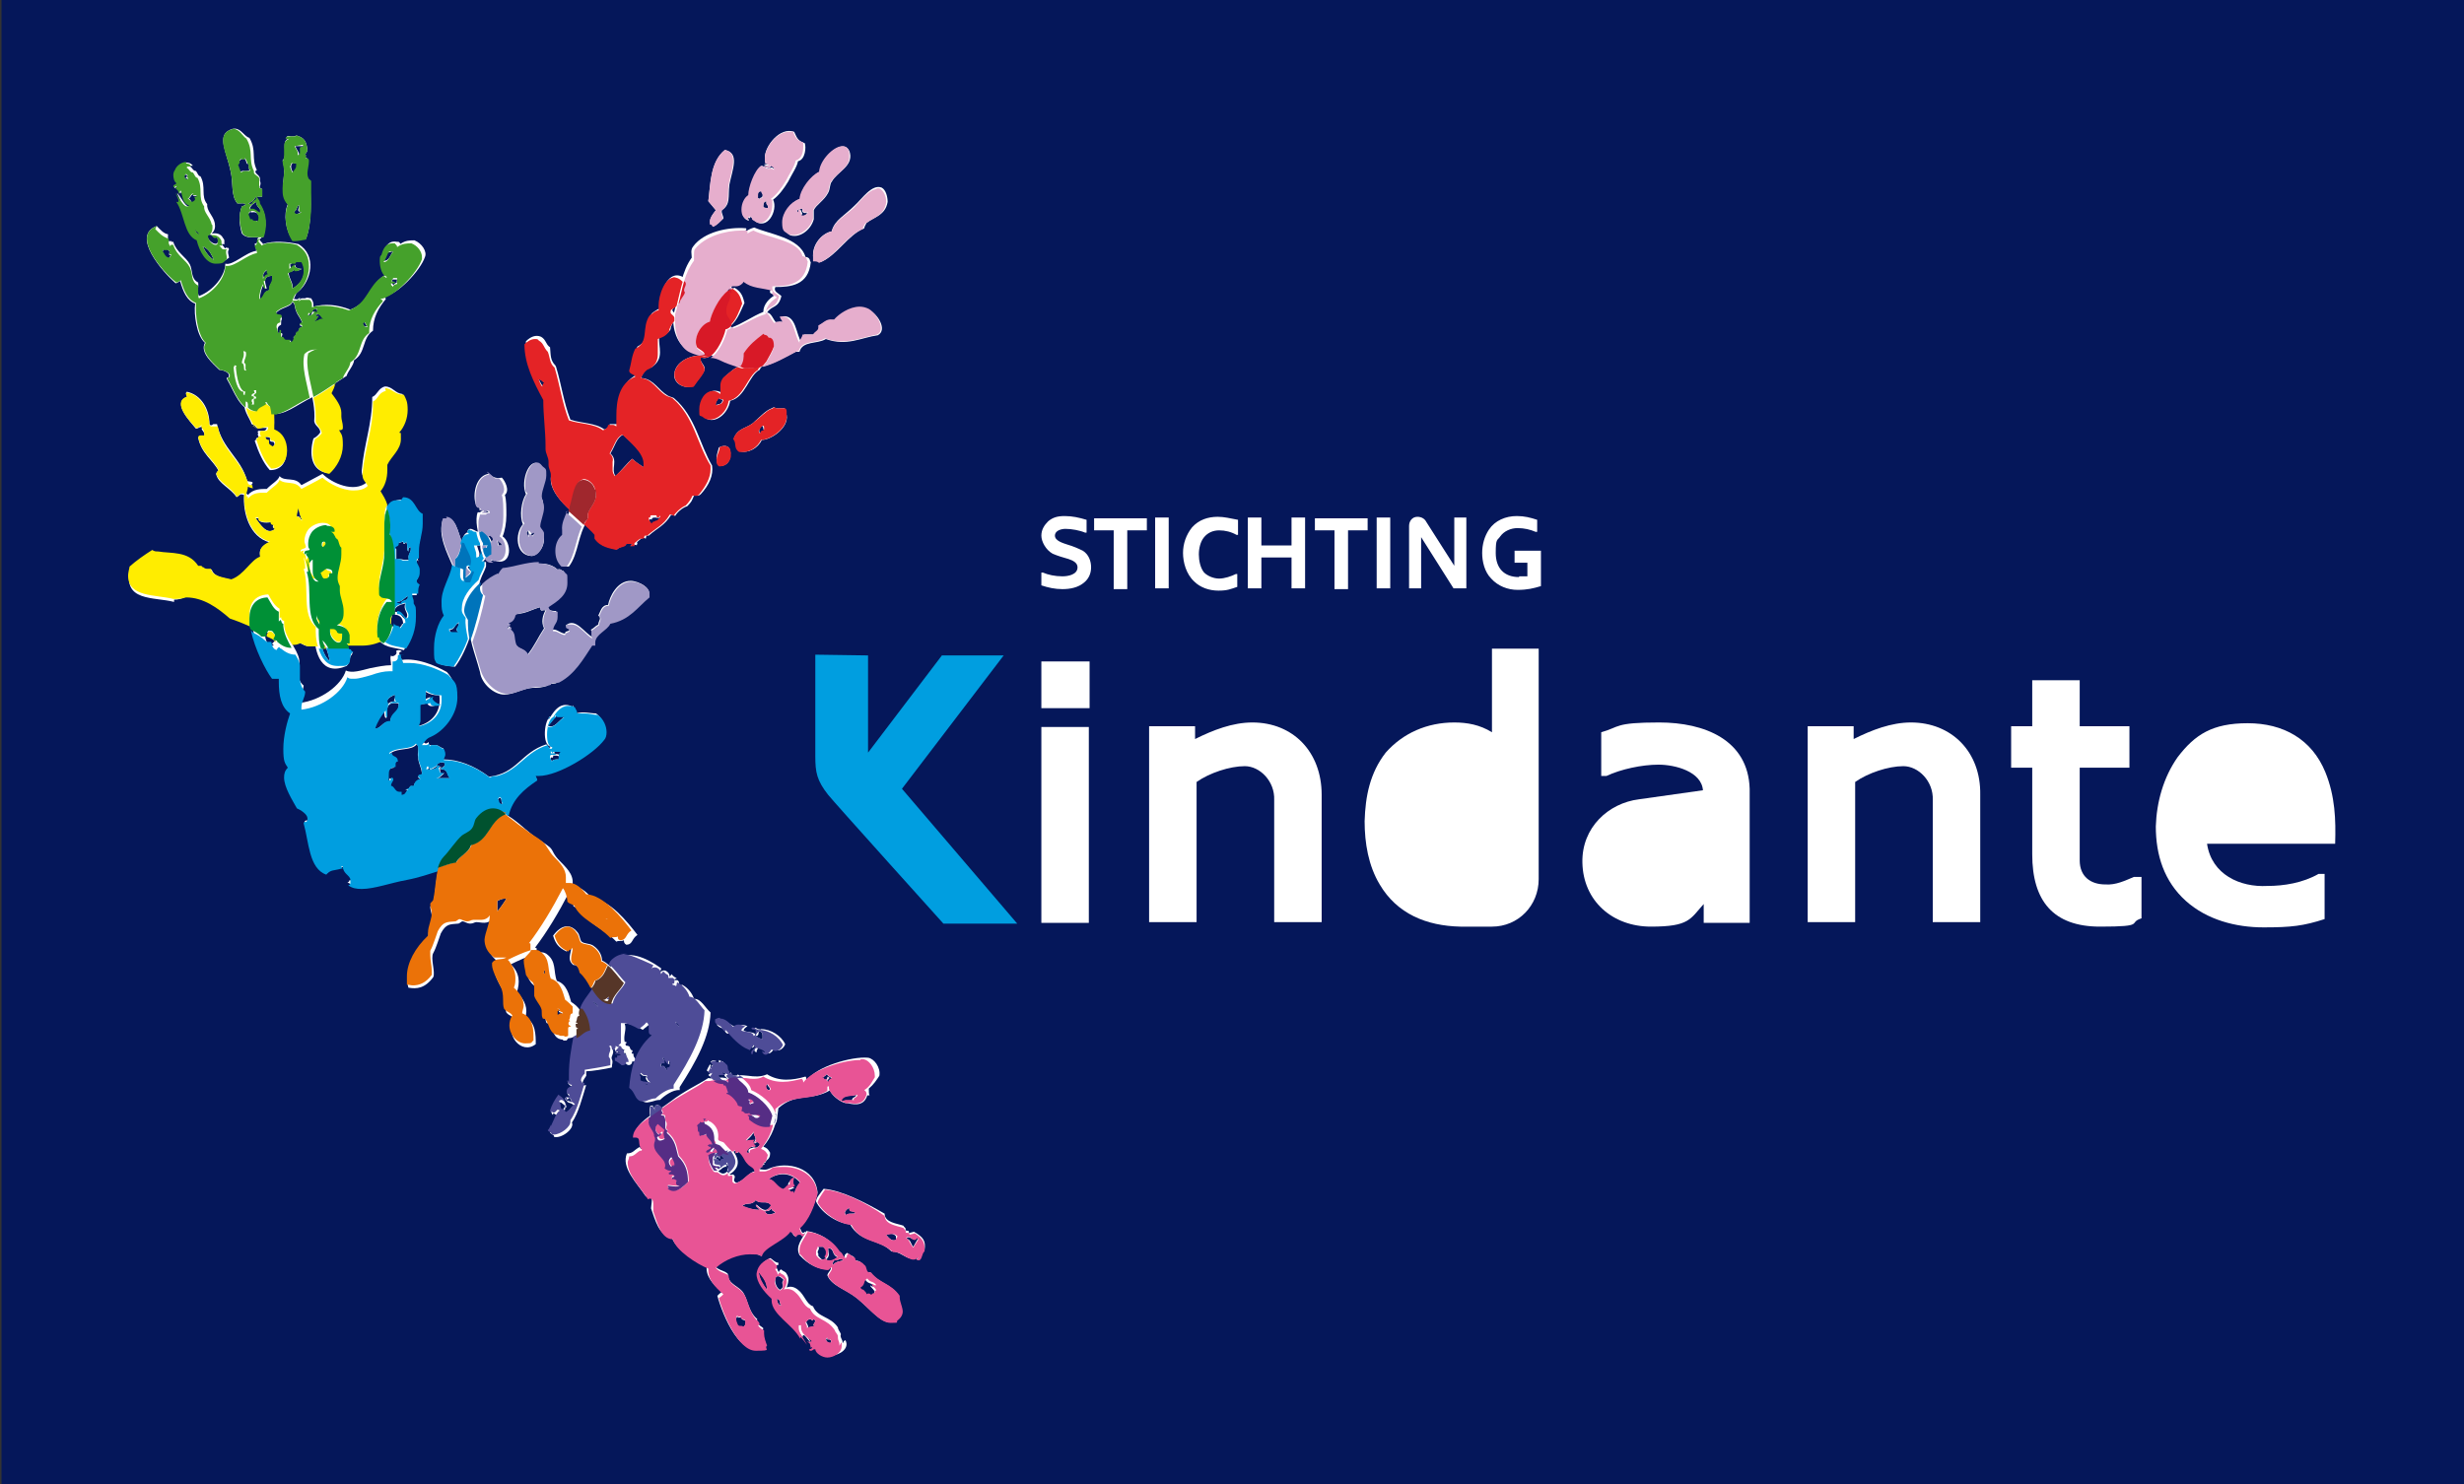 <?xml version="1.0" encoding="UTF-8"?>
<svg xmlns="http://www.w3.org/2000/svg" id="Laag_1" version="1.1" viewBox="0 0 327 197">
  <rect x="0" y="0" width="327" height="197" fill="#333333" stroke="none"/>
  <defs>
    <style>
      .st0 {
        fill: #eb7208;
      }

      .st1 {
        fill: #05175a;
      }

      .st2 {
        fill: #4e4c97;
      }

      .st3 {
        fill: #a098c6;
      }

      .st4 {
        fill: #00522f;
      }

      .st5 {
        fill: #009ee0;
      }

      .st6 {
        fill: #e85495;
      }

      .st7 {
        fill: #563628;
      }

      .st8 {
        fill: #d81927;
      }

      .st9 {
        fill: #fff;
      }

      .st10 {
        fill: #ffed00;
      }

      .st11 {
        fill: #562d85;
      }

      .st12 {
        fill: #e6aecd;
      }

      .st13 {
        fill: #e42326;
      }

      .st14 {
        fill: #009036;
      }

      .st15 {
        fill: #45a12b;
      }

      .st16 {
        fill: #0074bb;
      }

      .st17 {
        fill: #a0272d;
      }
    </style>
  </defs>
  <rect class="st1" x=".2" y="0" width="326.8" height="197"></rect>
  <g>
    <path class="st9" d="M94.7,153.9c.2,0,.4-.1.5-.4.5.5.3.3.4-.1.3,0,.5.3.4.5-.2-.1-.3,0-.3.1s0,.2-.3.2c0-.4-.3-.3-.5-.3,0,.1-.2.2-.2,0M92.7,150.2q0,.1,0,.2c.2.1.2-.2,0-.2.5-.3,0,.4.4.5.3-.2.5,0,.8-.3,0,.5.8.9.8,1.4h0c0,0-.3-.1-.5.2.2-.1.3,0,.3.1,0,.1,0,.2.3,0,.2.4-.5.3-.6.7.3.3.6-.4,1-.7.3.2-.3.4,0,.6,0-.1,0-.2.2-.4.4.2,0,.4.5.6-.2.4-.4.3-.6.5,0-.5-.4-.4-.8-.2-.2.1-.4.2-.4.2,0,.7.3,1.4.7,2,.4.3.6,0,.9-.2.2-.2.5-.4.8-.3,0-.1-.3,0,0-.3.4.3,0,.5,0,.8,0-.1.2.1.2.2,0,.2,0,.4.4.1,1.8-1.4.2-3-.8-4s-.8-.2-.8-.5c0-.9,0-1.7-1-2.3-.2.1-.3-.1-.4-.2,0-.1-.2-.2-.3-.2s-.2.1-.3.2c0,.2-.3.4-.5.1,0,.3-.2.2-.4.5.1.3,0,.6.1.9"></path>
    <path class="st9" d="M95.7,142.3c.2-.1.4.1.6.2-.6.4.7.6.3,1.2-.4-.5-1.4-.4-1.5-1.2h.8c0-.2-.6-.3-.2-.2M99.6,146.6c-.4-.2.2-.4-.3-.6.3-.3.7,0,.7.3,0,.2-.3,0-.4.3M100,148.3c1,.8,1.9,1.1,2.9.9,1-1.6-1.4-3.9-3.1-4.5-.2-.8-1-1.5-1.9-2.1,0,.5-.6.1-.9,0,0-.1,0-.2,0-.3-.2.4-.3,0-.4-.2h0c0-.1,0,0,0,0-.4-.3,0-.7-.5-1-.2-.3-.4-.2-.7-.4,0,.1,0,.2,0,.4-.6-.2-.7,0-.4-.3-.2-.1-.5-.1-.7.2.2,0,.2.1.3.3-.2.2-.2.3-.2.5-.4-.2.2-.4-.2-.5-.2.4-.3.5-.4.8.2.2.3.2.5.1,0,.1,0,.3-.3.5.8.7,1.3,1.2,2.2,1.2,0,0,0,0,.2.1s.2.2.3-.2c.2.4.3.7.4,1.1,0-.1-.2,0-.3.1h0c.5,0,1.7,1.1,1.6,1.6.2.2.3.1.5.2.3-.2,0,.4.2.5.2,0,.4.1.5.1.2.1.4.3.6,0,0,.5.4.4.8.4s.5-.1.7.1c-.4.5-.7.3-1,.2-.2-.1-.4-.2-.8-.2,0,.1.3.2.2.4,0-.3,0-.1,0,0"></path>
    <path class="st9" d="M87.3,150.9c0-.2.7-.2.5-.6,0,.1-.2.3-.4.4-.6-.5-.7-1-.2-1.5.3.3.6.5.9.8-.3.5,0,1,0,1.2-.3,0-.7.3-.9-.3M89.1,154.9c-.5-.5-.4-1,0-1.3.2.3.6,1,.3,1.2.2-.4-.5,0-.4.1M88.9,157.7c1,.9,1.8-.1,2.7-.9,0-1.2-.2-2.3-1.3-3.4-.3-1-.3-2.1-1.5-3.1,0-.2.2-.4-.2-.5,0-.3,0-.6,0-.9,0-.3,0-.6-.2-.9-.2,0-.3,0-.5-.1.4-.3-.2-.5,0-.7h0c0-.1-.2-.2-.3-.3,0-.1-.3-.3-.5-.2-.4.2,0,.8-.2.6,0-.2-.2-.3-.3-.6,0,.1-.2,0-.3.1-.2.6,0,1.3,0,1.9-.2.7.8,1.4.7,2,.3.4,0,.8,0,1.2,0,1.3,1.9,1.9,1.4,3.1h0c.4.3.8.5.9.2,0,.4-.5.2-.3.6,0,.1.2,0,.2,0,0,0,.3,0,.4.2-.3.3-.3.2-.4.1,0-.1,0-.2,0-.1,0,.2,0,.3,0,.5.2-.3.4-.1.6.1-.2.5,0,.7.4.7-.5.3-1,0-1.5,0,0,0,.3.2.1.4"></path>
    <path class="st9" d="M100.9,136.9c.4.3.3.6.3,1-.3.1-.6-.2-.9-.3,0-.4.2-.7.6-.7M99.6,139c0-.1.2,0,.3.1.2-.3.5-.5.5-.7.7.4-.9.9,0,1.3,0-.4.2-.5.4-.8.3,0,1.5.5,1.2.6-.2-.1-.3-.1-.5-.1.5.9.9.2,1.3-.2.6.6,1.3-.2,1.4-.6-.5-1.1-1.9-2-3.2-2h0c0,.1-.3,0-.4,0-.2-.1-.4-.3-.5-.1.2.3.4,0,.6.3,0,.2,0,.8-.4.7,0-.6-1.1-.4-1.6-.7,0-.3.3-.4.5-.6-.6-.2-1.1-.3-1.6.1-.7-.2-1.5-1.2-2.4-.6.2.1,0,.3,0,.2-.2.2.3.4.4.5.6.1.6.8,1,.8h0c.3,0,0-.3.2-.5.6.7,1.8,2,2.9,2.4"></path>
    <path class="st9" d="M78.7,133c.2-.1.8.5.6.7,0-.3-.9-.8-.6-.7M75,145.8c.2-.5,1,.2.8.5-.4-.3-.8-.1-.8-.5M89.9,135.6c0,.2.7.8.2.7,0-.2-.7-.3-.2-.7M86.1,143.8c-.4-.2-.8,0-1.3-.3.2-.4-.2-.7.2-1,.3.5.6.2.8.4-.4.4.6.9.3.9M85.3,143.7c.2.1.8,0,.7.4,0-.1,0,0,0,0q0,.1,0,.1c0-.4-.8,0-.5-.5M88.5,142.1c-.3-.4-.3-.8-.8-.5,0-.4.2-.7.4-.5v-.5c0,.1-.2,0,0-.2.2.2.5.9.8.9-.2-.1,0-.9,0-.4.3.2.4.9,0,.9-.1-.5,0,.2-.2.3M82.9,138.3h0c-.2-.9.3-1.7,0-2.4.8-.1,1.6.3,2.4.8.3-.3.6-.4,1-.9.7.5,0,1.5.7,1.7-2.3,2-2.8,4.6-3,7,.7.5.7,1.2,1.2,1.6.5.4.9.2,1.4.1.3-.1.6-.2,1-.2.5-.5,1.7-1.4,2.6-1.3,0-.2,0-.3,0-.4,2.2-3.4,4-6.7,4.1-9.9-.7-.6-1.3-1.9-2.2-1.8-.2-.7-.8-1.5-1.6-1.9-.2.2,0,.3-.2.5-.2-.2-.5-.1-.5-.3.4,0,.3-.3.3-.6l-.2-.2h0c0,0-.2,0-.3,0s-.2.1,0-.2c0,.1,0,0,.2,0,0-.1-.3-.2-.4-.3s-.2-.2-.3-.3c0,.1-.2.3-.3.4.3-.3-.5-1.3-1.1-.7-.2-.2.2-.4,0-.5-2.1-1.5-4.4-2.4-6-1.1-1,.8-.8,2.4-2.3,2.9-.5,1.5-2.5,3.1-2.3,4.7-.5.2-.2.5-.5.9.4.1.4.2,0,.2,0,.4,0,.5.3.6-.2.2-.2.1-.2.1q0-.1-.2.2c-.3,2.2-.8,3.8-.8,5.9-.2.3,0,.7,0,1-.2-.1,0-.4-.3-.3q0,.1,0,.2h0c.2.3.4.4.6.4,0,.3-.6.2-.7.8,0,.2,0,.4.4.5-.2.1-.3.6-.5.4,0,.7.6.3,1,.9-.5.1-.4.6-1.2,1-.2-.3-.2-.4-.6-.3-.2-.5,0-.7-.3-1,.3-.4.5,0,.8.2s-.4.5,0,.7c.2-.1,0-.6.3-.4-.2-.8-.3-.9-1-1.4-.5.7-.9,1.4-1.1,2.1.2-.1,0,.1.3.3,0-.3,0-.3.4,0,.5-.1.3-.7.8-.3-.5.3-.8,1.3-1.2,2.1,0-.7-.2.4-.4.5,0,.2.7.4.5.6,1,.3,2.8-1.1,2.4-1.9.9-1.3,1.4-3.4,1.9-5,0,.1-.2,0-.3.1-.4-.4,0-.8.3-1.3,0-.2,0-.4,0-.6.7,0,2.5-.3,3.4-.5,0-.5.2-.7,0-1.1-.2-.4.5-.9,0-1.4.6-.3.2.5.8.5.2-.2-.2-.4.2-.5.2.1,0,.2,0,.4.2.2.4-.4.2-.5,0,0,0,.1.2.1,0,.1.2.2.4.1-.3.1-.3.4-.5.4,0,.2,0,.2.2.1.2,0,.3-.1.4.1-.2.1-.5-.1-.7.2.3,0,.5-.1.8,0-.2.1-.4.1-.5,0,0,.2.2.3-.3.3h0c.3.2,0,.4,0,.5.3,0,.5.1.8.4.3.2.7,0,.7-.4h.4c.3-.3-.4-.6-.2-1-.6-.1,0-.2-.2-.5-.2,0-.2-.1-.3-.3,0-.2-.2-.3-.5-.3-.3-.4.2-.2,0-.5"></path>
    <path class="st9" d="M95.4,61.8c-.6-.7-.2-1.6,0-2.4,1.2-.6,1.7.2,1.5,1.1,0,.8-.6,1.5-1.6,1.3"></path>
    <path class="st9" d="M95,53.8c.5-.3.7,0,.9-.7-.3-.2-.4,0-.5-.3-.3.3-.5.7-.4,1M101.9,44.8c.5,0,.7.8.7,1.2-.2.7-.6,1.3-1,2-.3.4-.6.7-.8,1.1-1.4.7-1.9,3.7-3.9,4.1-.3,1.9-2.3,3.3-3.5,2.1-1.1-1.1.3-4.5,2.5-3.1,0-.7-.4-1.4.3-2.2.7-.6,1.4-1.3,2.2-1.5.3-.6.3-1.1.4-1.7.8-1.1,1.7-1.7,2.5-2.5.2.3.4,0,.6.3v.2"></path>
    <path class="st9" d="M100.9,57.6c0-.4.4-.2.5-.5-.2-.2,0-.4-.3-.6-.3.4-.5.6-.2,1.1M102.9,54.2c.2,0,.5,0,.7,0h.5c.4.3,0,.6.3.9.3,1.7-2.1,3.3-3.3,3.3-.5,1.1-1.8,1.8-2.9,1.5-.8-.5-.3-1.2-.8-1.7.5-1.5,1.9-1.3,2.8-2.3.7-.6,1.4-1.4,2.2-1.7.1,0,.3-.3.5,0"></path>
    <path class="st9" d="M92.2,51c-1,.9-3,0-2.7-1.5.3-1.8,2.7-2.5,4-2.3,0-.4-.7-.6-1-1-.5-1,.3-3.1,1.7-3.4.3-1.4,1.7-4.2,3.3-4.6,1,.6,1.1,1.3,1.3,2-.6,1.3-1.1,2.8-2.4,3.4-.3,1.3-1.8,4.6-3.4,3.8-.3.6.7,1.1.5,1.7-.3.7-.9,1.3-1.3,1.9"></path>
    <path class="st9" d="M87.1,69.2q0,0,.2,0h.2c-.2-.2.6-.4.2-.7,0,.3-.4.3-.7.2-.3,0-.5,0-.5.3,0,0-.2-.2-.3,0,0,.3,0,.6.4.8.1-.3.7-.1.5-.5M72.3,51.3c-.2,0-.2-.3,0-.5-.2,0-.5-.6-.8-.4.2.2.4,1,.8.9M83.9,60.9c.4.4,1,.8,1.5,1.1.6-1.6-1.7-3.3-2.7-4.3-.9.4-1.1,1.6-1.7,2.5,1.1.9,0,2.1.7,3,.9-.9,1.5-1.7,2.2-2.3M73.8,48.7c.7,2.3,1,4.7,1.9,7,1.4.5,3.3.4,4.5,1.3.2,0,.9-.4.7-.7.2,0,.3,0,.5,0,.2,0,.4,0,.7,0,0-2-.2-5.4,2.5-6.6,0-.3-.7-.3-.8-.8.3-1,.3-1.9.8-2.9,1.8-.9.8-2.8,1.9-4.4.4-.3.8-.6,1.2-.7-.4-1.4.9-5.9,3.4-3.8.3.4-.4,1,0,1.4,0,.5-.6,1-.7,1.4-.2.7-1,.6-1,1-.5.4.3.6.3,1-.2.2,0,.3,0,.4-.4.5-.7,1-.7,1.4-.4.7-1,.8-1.5,1-.2,1.3.8,2.9-1.1,4.1h-.3c-.3,0-1.4,1.5-.8,1.4,1.5.2,2.1,1.6,3.3,2.3.3.2.7.2.9.4,2.8,2.4,3.3,6,5,8.9.2,1.3-.4,2.6-1.5,3.8-.2.2-.4.2-.5.2s-.3,0-.4,0c-.3.7-.3.8-.9,1.4h0c-.7.2-1.4.9-1.6,1.3-.2-.2-.4,0-.5-.2-.9,1.5-1.9,1.8-3,2.8-.4,0-.3,0-.4.4-.5-.3-.8.2-1.2.5.2,0,0,.3,0,.4-.2-.2-.3,0-.5,0,0,0-.2.2-.3,0l.3-.3c-.2,0-.3,0-.4,0s-.3,0-.4-.2c0,.7-.8.5-1.3,1-.7-.2-2.1-.2-2.9-1.5v-.5c-1.9-2.3-6.1-4.7-5.9-7.5.2-.6,0-1.2-.2-1.8h0c.2-.9-.2-1.5-.3-2.3,0-2.2-.3-4.4-.3-6.6-1.4-2.4-2.6-4.8-2.5-7.4.6-.6,1.3-.9,2-.6.7.4.6,1,1.2,1.4h0c.1,1,0,1.7.7,2.4"></path>
    <path class="st9" d="M45.3,56.6c0,.4-.2.4-.5.4,1.2,2,.2,4.6-1.3,5.8-2.2-.3-2.5-2.5-1.9-4.6.4-.2.7-.5.9-.8,0-.7-.7-.8-.8-1.5.3-3.2-1.6-6.4-1-9,3-2.6,4.9,3.3,3.1,5.2.6.8,1.2,1.7,1.3,2.6,0,.4.3,1.3.2,1.9"></path>
    <path class="st9" d="M35.9,58.3c-.1-.3-.3-.3-.7-.3,0,.3.2.5.4.6v.2c-.5.3.7,1,.8.6-.5,0,.2-.3,0-.5,0-.5-.6,0-.6-.6M32.4,48.2c0-.6.4-.8.2-1.6,2.6.6,1.7,4.8,3.4,6.2.3,1.8.5,2.8.3,4.4,2.3,1,2.4,5.3-.5,5.2-.9-1-1.5-2.4-2-3.9.3,0,0-.5.6-.4,0,0-.2-.3-.2-.5.2,0,0-.2,0-.2,0-.3.2-.2.5-.2.3,0,.6,0,.7-.4-.7,0-.6,0-1.4,0,0-.2-.3-.4-.6-.5-.3-.9-1.3-2-.9-3.2,0,0,.2,0,.3.2,0,0,.2.2.4,0,0,0,.2-.2,0-.4,0-.3,0-.3.3-.4,0-.3-.2-.3-.4-.3v-.2c0,0,.2-.2.3-.2.2,0,0-.2,0-.4-.6-.3-1.2,0-1.2.5h-.2c0-.2,0-.3,0-.4-.8,0-1.3-1.8-1.4-3.3.1,0,.2,0,.1-.2.2-.2.8.7,1.3.7.3,0,.5-.7.1-.7"></path>
    <path class="st9" d="M36.4,70.1c-.3,0-.2-.4,0-.5-.2,0-.4,0-.4-.3-.8.2-1.9,0-1.6-.5-.2,0-.4,0-.5,0,.7.9,1.6,2.3,2.6,1.4M39.4,68.6c.5-.2.4.4.7.4-.3-.5-.4-1.4-.5-1.7-.1.5-.3.8-.2,1.3M23.1,79.9c-2.7-.7-6.9,0-5.8-4.4.9-.8,1.9-1.5,3-2.2,1.7.7,4.5-.2,6.1,2.1.4,0,.6,0,.7.2.2.2.5.3,1,0,.3,1,1.5,1.1,2.7,1.4,1.7-.5,2.6-2.5,3.8-3-.4-1,.3-1.7,1.2-2-2.7-.7-3.6-4-3.4-6.3-.6-.2-.5,0-1,.3-.8-1.2-2.4-1.8-2.7-3-.1-.2.3-.6.3-.5-.7-1.4-2.3-2.3-2.7-4.4.2-.2.3-.2.4,0,.1,0,.3,0,.4,0,.3-.9-.8-1.1-.1-1.4-.1-.2-.2,0-.4,0-.2,0-.3.2-.6.2-.8-1-3.1-3.3-1.3-4.2.4,0-.3-.4.1-.7,1.9.4,3,2.3,3,4.3.1.2.3.2.5,0,.2,0,.5,0,.5,0,.7,3.3,3.1,4.4,4,7.5,0,.2,1.1,0,.6.5,0,.7-.5,0-.7,0,0,.5-.3.8-.2,1.4.2-.2.3-.2.4,0,.7-.8,1.7-.8,2.5-.8.8-.8,1.5-1.1,1.7-1.7.7.8,2.1,0,2.9,1.2,1.3-.7,1.5-.8,2.8-1.5,1.2,1.2,4.2,2.6,5.9,1.1-.2-.5-.7-.7-.7-1.5.3-3.6,1.4-6.2,1.4-9.8.7-.3.8-1.2,1.7-1.4,1,0,1.3.9,2.3,1,.9,1.7.5,3.8-.7,5,.7,1.9-1.1,2.9-1.6,4.3,0,1.5-.2,2.7-.8,3.5,1,1.2,1.7,3.6,1.2,5,.6.8.8,3.6.7,4.7-.3,3.8.6,8.3-1.7,10.1-1.6.9-3.1.7-4.8.6-.9,0-1.8-.2-2.7,0-.6,0-1.1,0-1.7.2-.8.2-1.1-.2-1.6-.4-1.6.5-2.3,0-3-.6-.6-.4-1.1-.9-2.1-.8-1.1-1-2.7-1.4-4.1-2-1.6-1.4-3.5-2.7-5.8-2.8-.5.4-1.1.5-1.6.5"></path>
    <path class="st9" d="M70.1,71.2c-.3-.4-.3-.6.2-.8,0,.5.5.4.7,0,0,.4-.3.9-.6.6.5-.2-.2-.5-.3-.6,0,.4.2.5,0,.7M70.6,73.8c1.1-.2,1.9-1.7,1.5-3,0-.3-.4-.6-.5-.9,0-.7.5-1.7.5-2.7s-.3-1-.3-1.4c0-1.3,1.3-2.9,0-4-1.5-1.5-2.8,2.1-2,3.8-.6.9-.9,2.9-.4,4-1.1,1.2-1,4.1,1.1,4.2"></path>
    <path class="st9" d="M58.8,68.9c-.8,2.1.6,4.6,1.3,6.3.4.2.9.3,1.3.5,0,.5-.2,1.4.3,1.7.2,0,.2,0,.3,0s0,0,.3,0c.2-.4.3-.9.5-1.3-.2-.3-.5-.4-.7-.8.5-1.1-.2-1.8-.7-3.1-.7-1.7-.9-3.9-2.6-3.3"></path>
    <path class="st9" d="M67.6,82.4c.5-.2.7-.7.6-1,1.2.3,2.3-.5,3.5-.8,0,.5.2.5.4.4h.3c-.4.7-.6,1.6-.2,2.4-.8,1.2-1.3,2.4-2.2,3.5-.4-.9-1.3-.7-1.6-1.4-.3-.9,0-1.5-.8-2h.2c0-.2-.2-.3-.3-.4,0,.2-.2.5-.3.3h0c-.2-.3,0-.4.3-.5,0,0,0,0,0-.2-.2,0-.2,0-.3.2,0-.4.5-.7.4-.5M73.9,90.5c2.1-1.1,3.2-3.1,4.4-4.9,0,0,0,0,.2,0s.2,0,.3,0c-.4-1.4,1.5-1.9,2-2.9,2.6-.5,3.6-2.2,5.2-3.5.7-1.1-1.3-2.1-2.3-2.1-1.8,0-2.8,2.1-3,3.2-.9,0-1,.9-1.3,1.4.5.4,0,.7,0,1.2-.4.2-.6.5-1,.7.3.2,0,.7.3,1-1.1-.5-2.3-2.7-3.6-1.6,0,.3.4.2.5.5,0,.4-.7.2-.6.6-.6,0-1.2-.7-1.7-.5,0-1.1.9-1.1.5-2.5-.4,0-1.1,0-1.2-.6,1.5-1,3.3-2.1,2.2-4.7-.3,0-.4-.4-.8-.2-1.8-1.7-5.1-.2-7.1,0-.3.3-.5.6-.6.9-.3,0,0-.2-.2-.3-1.9.9-4.1,2.9-4.3,5.1,0,.6.3.9.5,1.3-.2,2,.7,4,1.4,6.6.2,1.6,1.9,3,3.2,3s2.4-.8,3.8-.9c.6,0,1.2,0,2-.3,0-.3.7-.2,1.1-.3"></path>
    <path class="st9" d="M66.7,72.4c-.2,0-.4,0-.5,0,0-.4-.3-.5,0-.8.2.7.3.2.5.7M65.1,71c.2.2.4.2.4.6-.2,0,0,.3-.4.3-.2-.2-.5-.7,0-.9M65.9,74.5c2.1.5,2-2.5.8-3.3.3-.7.5-1.8.5-2.8s0-2.1-.2-2.7c.7-.6,0-1.9-.4-2.3-.9.2-1.3-.2-1.8-.5-1.8.3-2.2,3.2-1.5,4.4,0,0,.5,0,.3.4h.6c0,0-.9.4-.3.4.3,0,.2,0,.5,0,0,0,0-.2-.2-.3.3,0,.6,0,.6.2-.3,0-.3,0-.5,0,0,0-.2.2-.5,0,0,0-.3,0-.4,0-.4.9,0,3.1.5,3.8-.5.8.2,2.9,1.5,2.6,0-.2-.5-.2-.2-.3,0,.2,0,0,0,0,.5.1.6.1.6.3"></path>
    <path class="st9" d="M74.7,71c-1,.9-1.3,2.9,0,4.2.2,0,.2,0,.3,0,0,0,.3,0,.5,0,1.3-1.7,1.2-4.4,2.5-6.1,0-.2,0-.4,0-.7.4-1,1.5-1.9.9-3.4-.2-.5-.9-1.2-1.5-1.1-1.2.2-1.3,2.4-1.7,3.5-.4,1.4-1.1,2.5-.8,3.8"></path>
    <path class="st9" d="M105.8,28.4c0-.5,0-.7.7-.7-.2.5.3.7.6.5,0,.4-.8.7-.9.3.6.1,0-.6,0-.8-.3.4,0,.6-.4.7M104.8,31.2c1.2.5,2.8-.6,3.2-2.1,0-.4,0-.8,0-1.2.3-.7,1.4-1.3,1.9-2.3.3-.5.2-1.2.5-1.5.7-1.3,2.8-2,2.4-3.8-.6-2.3-3.9.5-4,2.5-1.1.5-2.5,2.3-2.6,3.6-1.8.6-3.4,3.5-1.4,4.8"></path>
    <path class="st9" d="M96.2,19.9c-2,1.6-1.9,4.7-2.2,6.8.3.4.7.8,1,1.2-.3.4-1,1.2-.7,1.8.4,0,.2.3.5.3.4-.2.8-.6,1.2-1,0-.4-.3-.7-.2-1.1,1.2-.8.8-1.8,1-3.4.4-2,1.4-4.2-.6-4.6"></path>
    <path class="st9" d="M97.3,37.8c.5,0,1.1-.4,1.2-.6,1,.9,2.5.8,3.8,1.2-.4.7.3.5.5.8-.7.4-1.5,1.2-1.5,2.2-1.5.6-2.8,1.6-4.3,2.1.2-1-.8-1.4-.7-2.2.2-1,.7-1.5.4-2.4h.2c0,0,0,0,0,0,0-.2,0-.3,0-.4,0,.3-.5.4-.4,0h0c0-.4.3-.3.5-.3,0,0,0,0,.2-.2-.2,0-.3,0-.4,0,0-.4.8-.5.7-.3M98.7,49c2.7,0,4.8-1.2,6.9-2.3,0,0,0,0,.2,0,0,0,.2,0,.3,0,.4-1.5,2.4-1,3.5-1.7,2.8,1,4.7-.2,6.9-.5,1.3-.7,0-2.8-1.1-3.3-1.7-.9-3.9.5-4.6,1.4-1-.4-1.4.3-2.1.6.3.6-.3.7-.6,1.2-.5,0-.9,0-1.4,0,.2.3-.5.7-.3,1.1-.8-1.1-.7-3.8-2.6-3.5,0,.3.3.5.2.7,0,.2-.3,0-.4,0-.2,0-.4,0-.5.2-.5-.4-.7-1.4-1.3-1.4.6-1,1.5-.5,1.9-2.2-.4-.4-1.1-.6-.8-1.2,2,0,4.4-.2,4.7-3.3-.2-.2,0-.6-.7-.7-.8-2.6-4.8-3-6.8-3.9-.4.1-.8.3-1.1.5-.2-.2.2-.1,0-.4-2.4-.2-5.6.5-7,2.4-.4.5-.2,1-.2,1.5-1.3,1.8-1.6,4.2-2.3,7.1-.5,1.9.3,4.3,1.6,5,1.2.6,2.8.6,4.1,1.2.6.3,1.2.5,2.1.8.5,0,1.1.4,1.4.5"></path>
    <path class="st9" d="M101.9,27.7c-.2-.1-.4-.1-.6-.2,0-.4,0-.7.4-.8,0,.8.3.3.2,1M101.1,25.4c0,.3.3.4,0,.8,0,0-.2,0-.2.1,0,.1-.2.1-.3,0-.2-.3,0-1,.4-.9M100,29.2c1.8,1.6,3.3-1.3,2.6-2.7.7-.5,1.4-1.4,2-2.4.5-1,1.2-2,1.3-2.7,1-.2,1.1-1.9.9-2.4-1-.3-1.1-.9-1.4-1.5-1.9-.7-3.9,1.9-3.9,3.4s.5.3,0,.5c.2.2.2.1.6.4h-.4c-.3,0-.5,0,0,.2.4.1.3,0,.6.2v-.4c.3.1.6.2.4.6-.2-.2-.3-.2-.5-.1-.2,0-.3,0-.6-.1-.2-.1-.3-.1-.5-.2-.9.6-1.7,3-1.7,4-1,.5-1.4,3,0,3.3,0-.1-.3-.5,0-.4,0,.2,0,.1.2-.1.3.1.3.3.3.4"></path>
    <path class="st9" d="M110.4,30.7c-1.5.3-2.9,2.1-2.4,3.9,0,0,.2,0,.3,0,.2,0,.3,0,.6.2,2.2-.9,3.6-3.6,5.8-4.5,0-.2.2-.5.3-.7,1-.8,2.5-1,2.8-2.8,0-.6-.2-1.6-.8-1.9-1.3-.5-2.6,1.5-3.6,2.4-1.3,1.3-2.6,1.9-3,3.3"></path>
    <path class="st9" d="M43.8,87.8c-.7-.6-1.1-1.6-1.3-2.9.9,1,1,1.7,1.3,2.9M45.4,84.1c.2,2.4-1.9.6-1.6-.6.5-.2.7,0,.9.3.2.2.3.4.7.3M42.5,82.9c-.3-.5-.6-.8-.3-1.3,0,.6.6.7.3,1.3M42.9,77c-.3,0-.2-.8-.7-.9.5,0,.9-.9,1.3-.5-1,.3.8,0,.5.7h-.4c.1.5-.2.7-.7.7M43,72.6c0,0,.2,0,.2.2-.4,0-.5-.2-.5-.4,0-.3.2-.5.4-.5.4.3,0,.5-.1.7M46.8,86.6c-.2,0-.5-.3-.2-.4-.6.5-.4.2-.8-.7,0-.2,0,0,.2,0s.2,0,.3,0c0-.4.3-.6,0-1.1-.2-.9-.9-1.2-1.7-1.3.6-.3.9-.8.9-1.6,0-1.4-.8-2.5-.4-3.5-.8-1.7.7-3.1.2-5.1-.3-.2-.3-.8-.5-1.1-.4-.2-.4-.9-.9-1,0-.2,0,0,.2,0s.2,0,.3,0c-.5-1.4-2.4-.9-3.2,0-.5.6-.7,1.8-.3,2.3,0,.3-.9,0-.7.6,0,0,.5-.3.6,0-.2,0-.3,0-.4.2.3.5.5.5.3,1.1.2,0,.3-.4.5-.4,0,1.4-.3,2.2.7,2.9-1,.4-1.2-1.9-1.6-2.8,0,.5.5,2.1-.2,1.5.8,2.4-.3,6.1,1.6,7.6,0,3,1,6,4.3,4.6.5-.4.3-1.2.7-1.5"></path>
    <path class="st9" d="M52.3,81.4c0-.9.7-1.1,1.5-1.3-.4,1,.7,1.3,0,2.1-.5-.3-.7-1-1.4-1v.4c.6,0,1.1.4,1.1,1.2,0,0-.2,0-.2.2-.2.2-.3.4-.5.6,0-.5-.8-.2-.8-.7-.2,0-.2,0-.4,0,0-.8,0-1.3.7-1.4M53.3,80.2c-.4,0-.6,0-.8-.3.9,0,.9-.3,1.6-.8.3.8-.9.4-.8,1.1M52.4,72.7v-.2c.6-.2.3-.4.5-.6,0,.3.4,0,.6,0,0,.4.2.4.4,0,.3.6,0,1,.3,1.3,0-.3,0-.5.3-.6.2.8-.5.9-.2,1.7-.3,0-.5,0-.7,0s-.5-.2-1,0c0-.3,0-.5,0-.7s0-.5,0-.7M55.5,74.6c-.4-2.3.8-3.4.3-5.9-1-.6-1-2.8-3.1-2.3-2.3.5-1.5,3.8-1.7,7,0,2.3-1.2,4.2-.5,5.9.5.2,1.2,0,1.4.6-.3,0-.5,0-.7,0-.9,1.1-1.4,2.6-1.2,4.7h.2c.4,1.4,2.1,1.3,3.4,1.7,1.1-1.6,1.7-3.8,1-6,.2-.6,0-.5-.2-1.3.2,0,.3,0,.3,0,0,0,0,0,.2,0h.4c0-.5,0-.8.2-1.2-.8-.6,0-.6,0-1.5v-.4c.3-.6-.7-1.2,0-1.6"></path>
    <path class="st9" d="M66.7,106.8c-.6,0-.9-.8-.3-.9.3.4,0,.3.3.9M74.1,100.8c-.4,0-.7,0-.9.3,0-.3-.3-.4,0-.6,0,.2.3,0,.2-.2.2,0,.4,0,.5,0,.2,0,.3.2.3,0s-.2-.2-.3-.2c-.2,0-.4,0-.3-.3.2,0,.4,0,.6,0,.2,0,.3,0,.4,0-.4.3-.3.8-.4,1.1M58,101.5c0-.3,1.2-.5,1,0,0,.4-.5.3-.5.6,1.1,0,.7.8,1.3,1.2-.3,0-.9,0-1.3,0s-.7,0-.6,0c.5,0,.7-.4,1.1-.7-.6.3-.6-.2-.6-.7h.2c0,0-.2-.2-.4,0-.2.6-1.2.4-1.5.4.2,0,0-.3.3-.4,0,.6.6,0,1-.2M52.5,101.2c0-.9-.9-.3-.7-1.2,1.1-.8,2.8-.3,3.5-1.2.5.4,0,1.1.2,1.7,0,.9.5,1.4.5,2.4-.2,0-.5,0-.5.3.9.7-.4,0-.6,1.2-.8-.2-.2.2-1.1.5,0,0,.4,0,.4,0-.4.2-.3.8-1.1.7v-.4c-.9.3-.8-.7-1.4-.8-.2-.4.7-.9,0-1.1,0,.2,0,.4-.3.4,0-.7-.3-1.7.9-1.8-.3-.4-.2-.7,0-.8M75,95.1c-.9.5-1.4,1.7-2.3,1.2.5-.4.7-.9,1.2-1.3,0,0-.2,0,0-.2.2.4.4.3.7.2.1,0,.3,0,.4.1M56.4,93c0-.3,0-.7,0-.8,0,.3.3,0,0-.4.7.4,1.2.5,1.9.5.3,2-.8,3.6-2.9,4.1.4-.7,0-1.7,0-2.8.6-.3.6,0,1.3-.3.2.7,1,.4,1.4.2-.5-.2-1.4-.8-.9-1-.4.1-.7.3-1.1.5M51.4,93.6c-.3-.9.5-1.1,1-1.4.2.6-.3.6,0,.9-.7,0-.8.3-1.1.5M52.9,93.4c.2,1.2-1.1,1.3-1.1,2.4-1.2,0-1.1.9-2.2,1,.3-.9.8-1.7,1.4-2.4,0,.3,0,1,.3.9,0-1-.1-2.3,1.6-1.9M36.3,84c.6.5-.5.9.3,1.1-.2,0-.4.2-.5.4,0,0,.2,0,.2.2-.7,0-1-.5-1.1-1.2-.2-.5.3-.4.3-.8.4,0,.7,0,.8.3M76,93.8c-1.9-.9-2.7,1.1-3.2,1.7,0-.2,0-.4.3-.4-.9.3-1.2,3.9,0,4-.3.5-.5-.3-.6-.3-3.4,1.1-3.9,3.9-7.6,4.3-2-1.5-4.1-2.3-6.1-2.3.2-.6.2-.8,0-1.5-.3,0-.6-.4-1-.4-.3,0-.4,0-.5,0,0,0-.2,0-.4,0v-.4c-.3.2-.4.3-.7,0,0,.2,0,0-.2,0s0,0-.2,0c.6-.8.7-.9,1.2-1.1,2.7-1.2,5-5.2,2.3-8.2-1.6-.9-4-1.9-6-1.6,0-.3-.7-1.1,0-1.1,0-.3-.9-.2-.7,0,.2.4-.6.8-.7.5-.2.4,0,.7,0,1.3-.8,0-1.8.2-2.8.4-1.2.3-2.4.7-3.2.3-.6,2-3.4,4-6.1,4.3,0-1,.4-1.5.5-2.3-1.2-1-.4-2.3-.6-3.5-.3-1.5-1.8-2.7-1.7-4.7-.4,0,0-.9-.6-.3-.2-.6,0-.9,0-1.3-.7-.4-1.1-1.2-1.5-1.9-5,.4-1.2,8.3.5,10.7.3,0,.6,0,.9,0,0,2,.2,3.7,1.5,4.6-.7,1.7-1.4,5.7-.3,7.2-1.4,1.4.3,3.8,1.2,5.3.6.3,1.9,1.1,1.1,1.8-.2,0-.3,0-.4.2.7,2.5.7,6,3,6.8.6-.7,1-.5,2-.8.5,0-.5-.5.3-.4,0,1.2,1.4,1.3.8,2.2-.2-.3,0,.2-.4.2,1.8,1.3,4.7,0,7.8-.7,2.6-.5,5-1.5,6.8-1.9.5-.9,1.7-1.3,2-2.3,2.5-.6,2.4-3.3,4.6-4.1.5-2.2,2-3.6,3.8-4.8,0-.3-.2-.3-.2-.5,2.6.3,7.6-2.7,9.1-4.8.6-.8.2-2.5-.9-3.3-.8,0-1.6-.3-2.7,0-.1-.8-.3-.8-.4-1.1"></path>
    <path class="st9" d="M60.9,84c-.6,0-1.2.2-1.2-.4.7,0,.6-.8,1.2-.9,0,.8-.7.7,0,1.3M61.6,76.8c-.2-.8-.2-1.5.4-1.8,0,.3.4.2.6.3.1.9-.5,1.1-1,1.5M64.7,72.6c0,0-.2.2,0,.4-1.1-.5-.2,1.1-1.2,1.1.3-.7,0-.9-.2-1.7.8,0,1.1,0,1.5.2M63.9,70.6c-.3,0-.6,0-.9-.2-.4-.2-.8-.4-1,.2.2,0,.3,0,.4,0-1.5,0-.9,2.6-2.1,3.4,0,2.9-2.3,4.6-1.2,7.7-1.2,1.5-1.7,4.4-1,6.3.5.3,1.3.4,2.3.5,1.7-2.2,2.8-6.3,3.6-9.8-1-1,.2-2.5.5-3.5,0-.2,0-.4,0-.6h-.2c-.5,0,.5-.5,0-.7.3,0,.4-.3.7-.5.5-1.3.3-2-.9-2.9"></path>
    <path class="st9" d="M28.4,34.5c-.6-.3-1.1-1-1.5-1.8.9.4,1.1,1,1.5,1.8M28.8,31.4c.6,1.7-1.2.8-1.3-.1.3-.3.5-.1.7,0,.2.2.3.3.6.1M26.4,31.2c-.3-.3-.6-.5-.5-.9.2.5.6.4.5.9M25.6,26.9c-.3,0-.3-.6-.6-.5.3-.1.5-.9.8-.6-.3.2-.2.2,0,.2s.5,0,.5.3h-.3c.1.3-.1.5-.4.6M24.7,23.7c.1,0,.2,0,.2.1-.4.3-.6-.6-.3-.6.4,0,.2.3,0,.5M30.3,32.9c-.2,0-.4,0-.2-.2-.3.5-.2.2-.7-.3q0,0,.1,0c.1,0,.2,0,.3,0-.1-.3.1-.5-.2-.8-.3-.6-.9-.7-1.5-.6.4-.4.5-.8.4-1.4-.2-1-1.1-1.6-1-2.5-.9-1.1-.1-2.3-.9-3.7-.3,0-.4-.5-.6-.7-.4,0-.5-.5-.8-.6q0-.1.1-.1h.3c-.7-.9-1.9-.2-2.3.7-.3.6-.1,1.4.3,1.7,0,.2-.6.2-.4.6.1-.1.3-.4.4-.2-.2,0-.2.1-.2.2.3.3.4.3.5.7.2-.1.1-.3.3-.4.3,1,.2,1.6,1.1,2-.6.5-1.2-1.1-1.8-1.7.1.4.8,1.4.2,1.1,1.1,1.6,1,4.4,2.7,5.1.6,2.2,1.9,4.1,4,2.4,0-.2-.3-.8,0-1.1"></path>
    <path class="st9" d="M33.2,28.1c-.2-.6.3-1,.8-1.3,0,.8.8.8.5,1.5-.4-.1-.7-.6-1.2-.4v.3c.6-.1.9,0,1.1.6,0,0,0,.1,0,.2,0,.2,0,.4-.2.5,0-.2-.2-.2-.4-.1,0,0-.3,0-.4-.2h-.3c-.2-.5-.3-.9.2-1.1M33.6,27c-.2.1-.5.1-.6,0,.6-.3.6-.4,1-.9.4.5-.5.5-.4.9M31.5,21.8h0c.4-.4.1-.5.2-.6.1.2.3,0,.4-.2,0,.2.2.2.3,0,.4.4.2.7.5.8,0-.2,0-.4,0-.5.3.5,0,.7.2,1.3-.2.1-.4.1-.6.1s-.4-.1-.7.2c-.1-.2-.1-.3-.2-.5-.1-.2-.1-.4-.2-.6M34.1,22.6c-.8-1.6,0-2.6-1-4.3-.8-.2-1.3-1.8-2.7-1-1.6.8-.3,3,.2,5.4.4,1.7,0,3.2.9,4.3h.4c.3,0,.5-.1.7.2-.2.1-.3.1-.5.2-.4,1-.4,2.2,0,3.6h0c.5.6,1.2.5,2,.5h.8c.5-1.4.5-3.1-.5-4.5,0-.5-.2-.4-.4-.9,0-.1.2,0,.3,0h.5c0-.4,0-.7,0-1-.7-.3,0-.4-.3-1.1v-.3c0-.5-.9-.7-.5-1.1"></path>
    <path class="st9" d="M48.7,43.3c-.4.2-.8-.4-.4-.6.3.3.1.3.4.6M52.8,37.5c-.3,0-.5.2-.6.4,0-.2-.3-.3-.2-.4,0,0,.2,0,0-.2,0,0,.3,0,.4,0s.2,0,.2,0-.2,0-.3,0-.3,0-.3-.2c.2,0,.3,0,.4,0,0,0,.2,0,.3,0-.1.3,0,.6,0,.8M41.4,41.3c0-.2.7-.6.7,0,.2.3-.3.3-.2.5.8-.3.7.4,1.2.6-.2,0-.6,0-.8.2-.3,0-.6.3-.6,0,.3-.2.4-.5.6-.7-.4.3-.5,0-.6-.4h0c0-.2-.2-.2-.3,0,0,.5-.8.6-1,.6.2,0,0-.3.2-.4.2.5.5,0,.7-.3M37.4,42.3c0-.6-.7,0-.8-.7.6-.8,2-.8,2.2-1.5.4.2.3.8.5,1.2.2.6.6.9.8,1.6,0,0-.4,0-.3.3.8.3-.3,0-.2,1-.6,0,0,.2-.7.6,0,0,.3,0,.3,0-.3.2,0,.6-.6.7v-.3c-.5.2-.6,0-.8,0,0,0-.3-.2-.4-.2-.2-.3.4-.8-.2-.8,0,.2,0,.3-.2.4,0-.5-.5-1.1.3-1.5,0-.4,0-.6.1-.7M52.3,33.2c-.5.5-.6,1.5-1.4,1.4.3-.4.4-.8.6-1.2,0,0-.2,0,0,0,.2.2.4,0,.5,0s.3-.2.4-.1M38.6,35.6c0-.2-.2-.5,0-.6,0,.2.2,0,0-.3.6,0,1,0,1.5,0,.6,1.4.2,2.8-1.3,3.6.2-.6-.4-1.2-.5-2.1.4-.3.4,0,.8-.5.3.5.8,0,1,0-.4,0-1.2-.2-.8-.6-.3.2-.4.4-.6.6M35.1,37c-.4-.6,0-.9.4-1.2.2.4,0,.5.3.6-.6.1-.6.4-.7.6M36.1,36.6c.4.8-.5,1.1-.3,1.9-.9.2-.6.9-1.3,1.2,0-.7.2-1.4.5-2,.2.2,0,.7.4.6-.2-.8-.6-1.6.7-1.7M22.3,33.2c.5.2-.2.7.4.7-.1,0-.2.3-.3.4.1,0,.2,0,.2,0-.5,0-.8-.2-1-.6-.2-.3.2-.4,0-.6.3-.1.5-.1.7,0M52.7,32.1c-1.5-.3-1.7,1.3-2,1.9,0,0,0-.3.2-.4-.6.4,0,3.1.7,2.9,0,.4-.4,0-.5,0-2.2,1.4-2,3.6-4.6,4.6-1.8-.7-3.4-.8-4.9-.4,0-.5,0-.6-.3-1.1-.3,0-.5-.2-.8,0-.2,0-.3,0-.4,0s-.2,0-.3.2v-.3c-.2.2-.4.3-.6.2q0,0,0,0h-.2c.3-.7.3-.8.6-1,1.7-1.4,2.5-4.8,0-6.3-1.4-.3-3.3-.5-4.7,0,0-.2-.8-.6-.2-.8,0-.3-.7,0-.5.2s-.3.7-.4.5c0,.3.2.4.2,1-1.4.2-3.1,2-4.1,1.7,0,1.6-1.6,3.6-3.5,4.3-.3-.7,0-1.1-.1-1.8-1-.5-.7-1.6-1.1-2.4-.5-1-1.8-1.6-2.2-3-.1,0-.2,0-.2,0-.1,0-.1-.3-.3,0-.3-.4-.2-.6-.2-1-.6-.1-1-.6-1.5-1.1-3.5,1.3.9,6.2,2.5,7.6.2,0,.4-.2.6-.3.4,1.4.9,2.6,2,3-.2,1.4.2,4.3,1.3,5.2-.7,1.3,1,2.7,1.9,3.6.5,0,1.6.4,1.2,1-.2,0-.2,0-.2.2,1,1.7,1.7,4.1,3.6,4.3.3-.6.6-.5,1.3-1,.4-.2-.4-.2.2-.4.3.8,1.3.6,1,1.4-.2-.2,0,.2-.2.2,1.5.6,3.4-1.1,5.5-2.1,1.8-.9,3.3-2.1,4.5-2.8.2-.7.9-1.3,1-2.1,1.6-1,1-2.9,2.5-3.9,0-1.7.7-3,1.7-4.2,0-.2-.2-.2-.3-.3,1.9-.3,4.9-3.5,5.5-5.3.3-.7-.4-1.8-1.4-2.2-.6,0-1.2,0-1.9.5.1-.1,0-.1-.2-.3"></path>
    <path class="st9" d="M39.9,28.2c-.4.2-.8.4-.9-.1.5-.2.3-.7.7-.9,0,.6-.4.7.2,1M38.9,22.9c-.3-.5-.4-1,0-1.3,0,.1.2.1.3.1h.2c.3.5-.1.8-.4,1.2M40.3,19.3c0,.1,0,.2,0,.3-.9-.2,0,.8-.6,1,0-.5-.3-.6-.5-1.2.5,0,.7,0,1.1,0M39.3,18c-.2.1-.4.1-.7.1-.3-.1-.6-.1-.6.3,0-.1.2-.1.3,0-1.1.3,0,2.1-.8,2.9.7,2-.7,3.8.7,5.8-.6,1.3-.3,3.5.6,4.7.4.1,1,0,1.8-.1.8-2,.7-5.1.5-7.8-.9-.5-.4-1.8-.3-2.6,0-.1,0-.3-.2-.4h0c-.4.1.3-.3-.2-.4.2-.1.3-.3.4-.5-.1-1.2-.4-1.7-1.4-2"></path>
    <path class="st9" d="M100.7,168.8c0,.8.4,1.6,1.1,2.4,0-1.1-.5-1.6-1.1-2.4M104,169.9c-1.4-1.5-1.4.8-.5,1.3.8-.4,0-.9.5-1.3M103.1,172.4c0,.5.2.8.6.9-.4-.4,0-.8-.6-.9M107,175.4c0,.3.4.6.2.9.3-.3,1.1,0,1-.5-.8.5.4-.4-.2-.7l-.2.2c-.2-.3-.5-.2-.8.1M109.8,177.8q0-.1,0-.2c-.5.3.3.9.5.6,0-.5-.3-.4-.5-.4M103.3,167.6c0,.2,0,.5,0,.3-.6.1-.3.1,0,.9.2.1,0-.2.4-.3.2.3.5.2.7.6.4.6.2,1.2,0,1.8.5-.2,1-.1,1.5.3.9.7,1.1,1.9,2,2.2.6,1.5,2.3,1.3,3.3,2.8,0,.3.3.6.4.9-.2.4.3.8.2,1.1.2.2,0-.2.4-.3.6,1.1-.8,2-1.8,2s-1.5-.6-1.6-1.1c0,0-.2,0-.3.1-.2.1-.3.2-.5-.1.2,0,.5-.1.4-.3,0,.1-.2.2-.3.1,0-.4,0-.6-.5-.8h.3c0,0,.2,0,.3-.1-.9-.7-1.5-1-1.4-2.1-.9.4.5,1.8.8,2.6-.4-.3-1-1.5-1.1-.7-1.1-1.9-4-3.2-3.8-5.2-1.9-1.7-3.2-4-.5-5.3.3.1.7.7,1.2.6"></path>
    <path class="st9" d="M109.5,167.1c.5.5,1.1.2,1.7-.2-.9-.3-.4-1.2-1.3-1.2,0,.5.3,1-.2,1.4l-.2-.2c.3-.4.4-.9,0-1.4,0,.1-.2.1-.2,0h-.7c.3.3-.3.6,0,.9,0,.1,0,.2,0,.3.4.5.8.8,1.2.4M110.8,167.2c-.2.2-.3.4-.3.7.6-.5.7-.4,1.4-.6-.2-.3-.4-.2-.6-.1-.1,0-.3.1-.5,0M115,171.9h0c.3,0,.4,0,.5.1,0,0,0,.1.2.1,0-.2.2-.3.4-.3-.2-.2,0-.3,0-.3-.2-.5-.6-.6-.6-.9.2.2.4.2.5.1-.4-.5-.8-.2-1.2-.9-.5.4,0,.8-.9,1.2,0,.2.3.3.4.5.2,0,.4.2.5.4M115.5,168.9c1.2,1.5,2.6,1.4,3.8,3.1-.2,1,1.2,2.2-.3,3.2-1.6,1.2-3.2-1.2-5.3-2.9-1.5-1.2-3.3-1.6-3.9-3,0-.4.7-.8.4-1.2-.2.1-.3.3-.5.4-1.2-.1-2.4-.6-3.6-1.9h0c-.6-1.2.4-2.2.9-3.2,1.6.2,3.3,1.1,4.3,2.7.5.2.3.4.7.8.2-.1,0-.3.2-.4l.2-.2c.3.2.6.4.9.5,0,.8.4.3,1,.8l.2.2c.5.4.3,1.3.9,1.1"></path>
    <path class="st9" d="M101.8,143.9c-.4.3,0,1,.4.7-.1-.4-.2-.2-.4-.7M109.7,142.6c-.2.3-.5.4-.7.4.2.2,0,.4.3.4,0-.1,0-.2.2,0,.4-.1.2-.7.5-.4.3.2-.6.4,0,.7,0-.4.5-.4.5-.6-.3,0-.6-.3-.8-.5M100.2,152.3c.2.2,1-.5.5-.6,0-.2-.2-.1-.4,0,0,.1-.2.1-.3,0,.6-.7,0-.9,0-1.4-.2.6-1.2,1.2-1,1.3.3-.2.7-.2,1-.3-.5.2-.2.5,0,.8h0c0,0,0,0,0,.2-.5-.3-1,.5-1,.7,0-.1.2,0,.2,0,0,0,0,.1.2,0-.3-.6.4-.6.7-.7M97.3,155.9c.6.4-.3.7.4,1.1,1.1-.2,1.8-1.6,2.6-1.5,0-.5-.6-.7-.9-1.1-.5-.5-.6-1.1-1.2-1.6-.2.1-.3.3-.5.2,0-.5,0-.4-.2-.2-.2.1-.4.2-.9-.1q-.2.3-.4.3c0,0-.2,0-.5.1,0-.1.2-.2,0-.3,0,.1-.3.1-.4,0-.2,0-.4-.1-.6.2l.2.2c-.7.4,0,.9-.3,1.3.2.4.9,0,.7.6,0-.1-.3-.3-.4,0,.5.3.9,1.1,1.6.4.3.4.5.5.7.4M113.7,145.3c-.8.3-1.8-.1-2.1.8h1.5c0,.1,0,.2,0,.1-.2-.6.6-.5.5-.9M104.6,158c.2.2.3.5.5.4,0-.2.2-.1.3.1.2-.7.4-1.1.8-1.5-1.1-1.3-2.7-1.5-4.2-.5.7.1,1,1,1.8,1.6.5-.2.4-.4.9-.6-.4-.5.4-.9.6-1-.2.4-.3,1.3.2,1.1-.3.2-.6.3-.9.4M101.5,160.8c.4.7.9.3,1.4.2-.3-.4-.5-.2-.5-.6-.4.5-.6.3-.9.4M102.4,160c-.4-.4-.7-.4-1.1-.4s-.7,0-1-.3c-.6.8-1.2.2-1.8.8.8.3,1.5.5,2.3.5,0-.2-.7-.5-.4-.7.6.5,1.3,1.3,2,0M99,175.6c0-.6-.8-.2-.5-.8-.2.1-.4.1-.6.1q0-.1,0-.2c-.4.4-.2.9,0,1.3,0,.2.2.2.4.2s.2,0,.3.1c.2-.3.4-.5.3-.7M115.1,145.4c-.5,1.7-2.2,1.1-2.8,1,0,.1.3.1.4,0-.7.4-3.1-1.4-2.5-2.2-.4-.1,0,.5,0,.5-2.5,1.5-4.6.3-6.9,2.4-.2,2.1-.9,3.8-2,5.1.5.2.6.3.9.8,0,.3,0,.6-.3.9-.4.3-.2.5-.6.5l.2.2c-.3,0-.4.1-.5.4-.2-.1,0,.1-.2.2.8.1.9.1,1.3-.1,2.3-1,6.1-.2,6.4,3.2-.4,1.5-1.1,3.5-2.4,4.6.2.2.3,1.1.7.6.3.1-.4.7-.5.4s-.9-.1-.7.2c-.4,0-.3-.5-.8-.7-.9,1.3-3.5,2.1-3.8,3.3-1.6-.8-4.4-.2-6.1,1.4.6.6,1.2.5,1.7,1,0,1.3,1.2,1.5,1.9,2.3.8,1,.7,2.6,2,3.7-.2.3.5.6,0,.5.3.4.6.5.8.7-.2.7,0,1.3.3,2-3.1,2.9-5.8-4-6.4-6.3.2-.2.4-.4.6-.5-1.3-1.1-2.2-2.2-2-3.5-1.5-.5-4.3-2.3-4.7-3.9-1.6.1-2.2-2.3-2.7-3.7,0-.5.4-1.8-.4-1.7,0,.1-.2.2-.3.1-1.2-1.8-3.3-3.8-2.5-5.7.8,0,.9-.4,1.6-.8,0-.1.2,0,.2.1s0,.2.3-.1c-.7-.7,0-1.6-.9-1.7,0,.2,0,.1,0,.1s-.2-.1-.2,0c.2-1.8,2.7-2.9,4.8-4.5,1.8-1.4,3.8-2.3,5-3.1.4.1.7,0,1.1,0,.5-.1,1-.1,1.5.1.9-.6,1.8-.5,2.7-.4.8.1,1.6.2,2.5-.2,1.6,1,3.4.8,5.1.3.2.2,0,.3.2.5,1.2-1.8,5.9-3.2,8.1-3,.8.1,1.7,1.3,1.5,2.4-.4.6-.7,1.1-1.4,1.7,0,.5,0,.7.1.9"></path>
    <path class="st9" d="M112.7,160.3c-.4.3-.8.6-.4,1,.2-.2.4-.2.7-.2s.4,0,.6-.1c-.6-.4-.9,0-.9-.7M117.6,163.9c.4.5.8.9,1.3.7,0-.2,0-.4,0-.5-.4-.5-.9-.3-1.4-.2M121.9,164.3c0,.1-.2,0-.3-.1,0,.5-.4.3-.6.2s-.5-.3-.7,0c.6.2.5.6.9,1.1.4-.7.5-.9.7-1.2M122.7,165.9c-.5.4-.3,1.5-1.1,1.2.2-.1.2-.2,0-.3-.5.5-1.1.2-1.8-.2-.5-.3-1-.5-1.5-.5-1.7-1.7-4.1-1.1-5.5-3.6-1.6-.1-3.7-1.4-4.5-3,0-.5.5-1,1-1.7,2.4.2,5.5,1.8,8.1,3.3,0,1.2,1.7,1.3,2.5,1.6,0,.1.2.2.3.4h0c-.2.5.6,0,.4.6.2-.1.4-.1.7-.2,1.2.7,1.6,1.2,1.4,2.4"></path>
    <path class="st9" d="M66,121.1c0-.5,0-1,0-1.5.4-.2.8-.4,1.2-.3-.3.5-1,1.5-1.3,1.8M72.1,129.2c.2-.1,0-.5.3-.4,0,.1.3.7,0,.6.2-.1-.1-.2-.2-.2M80.2,122c.2,0,.3,0,.5,0,0,0,.3.2.4,0-.2.2-.5.1-.9-.2M74,133.9c0,.1.2,0,.3.2-.5.4.5.2.3.6-.2-.1-.3,0-.4,0,0,.1-.3.1-.4,0,0-.2-.2-.3,0-.5,0,0,.5,0,.2-.3,0,.1,0,.1,0,0M75.5,137.8c.9,0,1.3-.9,2.3-1.1,0-1.2-.5-2.8-2-3.7-.3-1-.6-2.4-1.9-2.8-.5-1.3,0-2.6-1.4-3.6-.5-.3-.9-.2-1.3,0-.2-.3.3-.8-.2-.8,1.6-2.1,3.1-4.6,4.5-7.3.3.3.6,1.3.6,1.8.3.2.6.2.9.4.9,1.9,3.1,2.5,4.8,4.3.3-.2.7,0,1-.2,0,.2,0,.4.3.6.9,0,.7-.8,1.5-1.3-1.3-1.7-3.7-4.7-6-4.8-.8-1-1.8-1.8-2.7-1.5.4-1.4-.4-2.3-1.5-3.4s-.9-1.4-1.4-1.9c-.8-.7-1.7-1.1-2.5-1.8-1.9-1.5-4.9-4.9-7.2-1.8-.3.4-.2.9-.6,1.4-.3.4-.9.6-1.3.9-.8.7-1.7,2.1-2.4,2.8-1.3,1.4-1,3.8-1.5,5.8,0,.2-.4.4-.4.6,0,.4.2.8.2,1.2,0,1-.6,1.9-.4,3-2,1.9-3.3,4.5-2.7,6.5,1.1.2,2.2.1,3.3-1.4.3-.7-.4-2.5,0-3.2s.8-2.1,1-2.6c.7-1.3,1.2-1.2,2.3-1.3.2,0,.4-.3.6-.3s.6.3,1,.3.6-.2.8-.2c.7,0,1.5.4,2.2-.5-.3,1.9-1.6,3.9.6,5.7.3,0,.5,0,.8,0s.5,0,.8,0c-.7.4-1.4,0-1.9.7-.4.6.5,2.2,1,3.1.6,1.1.2,2.3.5,3,.4.5.8.4,1.1.9-1.4,2,.9,4.8,2.8,3.3,0-1.2,0-3-1.4-3.5.4-1.2,0-2.3-1.1-3.4.4-1.3.4-2.5-.8-3.7,1-.5,2.1-1,3.1-1.3-.3.6-.6.6-1,1.3,0,.7.2,1.3.3,2,.3.5.4.6.9,1,.3.6,0,1.1.3,1.8.2.6.7,1.1.9,1.6.2.4,0,.9.2,1.3,0,.2.4.1.4.2.6.9.5,2,1.8,2.1,0,.2.3.1.5.1.2-.3.3-.4.3-.2"></path>
    <path class="st9" d="M80.8,132.8c0,0-.7-.1-.5-.3.2.2.4,0,.6-.3.2.2,0,.4,0,.6M77,129.1c1.5,1.2,2.1,4.2,4.2,4.1.3-1.3,1.2-1.8,1.7-2.8-1.1-1-1.7-2.3-3-2.9,0-.6-.3-1.4-1.2-2-.5-.3-1.1-.2-1.5-.5-.3-.3-.2-.9-.6-1.3-.9-1.1-2.1-1-3.2.5.3,1,.7,1.6,1.8,2.1.2-.3.4-.2.6-.5,0,.8-.6,1.6.3,2.3.6-.1.8.6.9,1"></path>
    <path class="st2" d="M95.6,153.8c0,0,0-.2,0-.4h0c.2,0,.4.2.4.4h0c0,.1,0,0-.2,0s0,.1-.2.2c0,.1,0,.2-.2.2h0c0-.3,0-.3-.3-.3h-.4s0,0,0-.1h0c.2,0,.4-.1.5-.4.3.3.3.4.4.4M96.6,152.7c0,.2-.2.3-.3.3h-.2c0,0-.2,0-.4.1,0-.1.2-.2.2-.3h0q0-.1,0-.1h0c-.2.4-.4.3-.6.5h0c0-.2,0-.3-.2-.3h-.2l.2.2c-.3.2-.3.3-.3.5s0,.4,0,.6,0,.2,0,.2c0,.3.8.1.8.4v.2c0-.1-.2-.2-.3-.2s0,0-.2.1c0,.1.2.2.3.3,0-.1.3-.2.4-.3.2-.2.4-.3.6-.3h.2c0-.1-.2-.1-.2-.1,0,0,0-.1,0-.2.2.1.2.2.2.4s0,.3,0,.4h0c0,0,0,.1,0,.3s0,.1,0,.2h0c0,.1,0,.1.2,0,.6-.5.8-1,.8-1.4s-.3-1-.6-1.4h-.2c-.2.2-.4.2-.6,0"></path>
    <path class="st2" d="M94.7,140.8c0,0-.3.1-.4.3.2,0,.2.1.3.3-.2.2-.2.3-.2.5,0,0-.2-.1,0-.1,0-.1,0-.2,0-.2q0-.1,0-.1c-.2.4-.3.5-.4.8,0,.1.2.2.3.2s0,0,.2-.1h0c0,.2-.2.4-.3.5.3.3.6.6.9.8.2,0,.5-.1.7-.1s.5,0,.7.1h0c-.5-.3-1-.4-1.1-1h.8c0-.2-.4-.2-.4-.3h.2c.2,0,.4.2.6.2,0,.1-.2.1-.2.2,0,.2.3.3.5.5.4-.1.7-.2,1.1-.2s.5,0,.8.1c-.2-.2-.4-.3-.7-.5,0,.2,0,.2-.2.2-.2,0-.5-.2-.7-.2q0-.1,0-.2h0c0,0,0,0-.2,0s-.2-.2-.2-.3h0c0-.1,0,0,0,0-.4-.3,0-.7-.5-1-.2-.3-.4-.2-.7-.4h0c0,.1,0,.1,0,.2h-.6s0-.1.2-.2q-.4,0-.5,0"></path>
    <path class="st2" d="M103,147.8c0,.5-.2.9-.3,1.4h0c.2-.3.3-.6.2-.9.1-.2,0-.3,0-.5"></path>
    <path class="st2" d="M87.1,146.7h-.2c0,.1,0,.2,0,.3s0,.2,0,.3c0,0,0,.1,0,.1h0c0-.2-.2-.3-.3-.6,0,.1-.2,0-.3.1,0,.2,0,.5,0,.7,0,.3,0,.5,0,.8.6-.4,1.2-.8,1.7-1.2h0c0-.1-.2-.2-.3-.3,0-.1-.2-.2-.3-.2"></path>
    <path class="st2" d="M100.3,137.6h0c0-.4.2-.7.6-.7h0c.3.2.3.4.3.6v.4h0c-.3,0-.5-.2-.8-.3M95.5,135.1c-.2,0-.4.1-.6.2q0,.1,0,.2h0q0,.1,0,.1h0c0,.3.4.4.4.5.6.1.6.8,1,.8h0q0,0,0,0v-.2h0c.7.9,1.9,2.2,3,2.6h0q0,0,.2.1c.2-.3.5-.5.5-.7,0,.1.2.1.2.2,0,.3-.5.5-.5.8s0,.2.2.2c0-.4.2-.5.4-.8h0c.3,0,1.3.4,1.2.6h0c0,0-.2-.1-.4-.1h0c.2.3.3.4.5.4.3,0,.6-.4.8-.7.2.1.3.2.5.2.5,0,.9-.5,1-.8-.5-1.1-1.9-2-3.2-2h0q0,.1,0,.1c0,0-.2-.1-.4-.2,0-.1-.2-.2-.4-.2s0,0-.2.1c.2.3.4,0,.6.3,0,.1,0,.7-.3.7h0c0-.6-1.2-.5-1.6-.7,0-.3.3-.4.5-.6-.3-.1-.6-.2-.9-.2s-.5.1-.7.3c-.4-.4-1-1.1-1.7-1.1"></path>
    <path class="st2" d="M75,145.8h0c0-.1.2-.2.3-.2.2,0,.5.3.6.5h0c-.5-.1-.9,0-.9-.3M85.2,143.8h0c.2,0,.7,0,.7.2h0c0,.1,0,.1,0,.1,0,0,0,0,0,.1,0,0,0,.1,0,.1h0c.2-.4-.3-.3-.3-.5M84.9,142.8c0-.1,0-.2.2-.4.3.5.6.2.8.4,0,.1-.2.2,0,.3,0,.3.4.5.4.6h0c-.4-.2-.8,0-1.3-.3,0-.1,0-.2,0-.3,0,0,0-.1,0-.3M88,140.6s0-.1,0-.2c.2.2.5.9.7.9h0c0-.1,0-.4,0-.5h0q0-.1,0,0c.2.1.3.3.2.5,0,.2,0,.4-.4.4h0c0-.1,0,.3,0,.4-.2-.3-.3-.6-.5-.6s-.2,0-.3.1c0-.3,0-.5.3-.5,0,0,0,0,.2.1v-.5q0,0,0,0h0M89.7,135.8q0-.1,0-.2c0,.1.4.5.4.6,0,0,0,.1,0,.1h0c0-.1-.3-.3-.3-.5M78.7,133h0c.2,0,.6.3.6.6s0,.1,0,.1c0-.3-.6-.7-.6-.7M83.2,126.6c-.7,0-1.3.2-1.8.6-.3.2-.5.5-.6.8.8.6,1.4,1.6,2.2,2.4-.5,1-1.4,1.5-1.7,2.8h0c-1.2,0-2-1-2.6-2.1-.6.9-1.4,1.8-1.7,2.7.6.8.9,1.7.9,2.6v.2c-.8.1-1.2.8-1.8,1-.3,1.7-.6,3.2-.6,5,0,.1,0,.3,0,.4v.6h0c-.2,0,0-.2-.2-.2h0s0,0,0,.1c0,0,0,.1,0,.1h0c.2.3.4.4.6.4,0,.3-.6.2-.7.8,0,.2,0,.4.4.5,0,.1-.3.4-.4.4h0c0,.6.7.3,1.1.9-.5.1-.4.6-1.2,1-.2-.2-.2-.4-.4-.4h-.2c-.2-.5,0-.7-.3-1,0-.1.2-.2.3-.2.2,0,.4.2.6.4,0,0,0,.1,0,.1,0,.1-.2.3-.2.4s0,.1,0,.2c.2-.1,0-.4.2-.4h0c-.2-.8-.3-.9-1-1.4-.5.7-.9,1.4-1.1,2.1h0c0,0,0,.2.2.3,0-.1,0-.2,0-.2s0,.1.3.2c.3-.1.4-.4.5-.4s0,0,.3.1c-.5.3-.8,1.3-1.2,2.1h0v-.2c0,0-.2.6-.4.7,0,.2.5.3.5.5h0c0,.1.2.1.3.1.9,0,2.2-1,2.2-1.7v-.2c.9-1.3,1.4-3.4,1.9-5,0,.1-.2,0-.3.1,0-.1-.2-.3-.2-.4,0-.3.2-.6.5-.9,0-.2,0-.4,0-.5h0c.7-.1,2.5-.4,3.4-.6,0-.3,0-.5,0-.6s0-.3-.2-.5v-.2c0-.3.2-.5.2-.8s0-.3-.2-.4c0,0,.2-.1.2-.1.3,0,0,.5.5.6h0v-.3q0-.1,0-.2c0,0,0,.1,0,.2s0,.1,0,.2h0c0,0,.2-.2.2-.3s0-.1,0-.2h0c0,0,0,.1.2.1,0,.1.2.1.3.1h0c-.3.1-.3.4-.5.4h0q0,.2,0,.2h.4c0,0,.2,0,.2.1-.2.1-.5-.1-.7.2h.4c0,0,.2,0,.4.1,0,0-.2.1-.3.1h-.2c0,.1,0,.1,0,.2s0,.1-.3.1h0c0,.1,0,.2,0,.2v.2h0c.3.1.5.3.8.5,0,0,0,.1.2.1.2,0,.5-.1.5-.4h0c0-.1.3,0,.3,0q0-.1,0-.2c0-.3-.3-.5-.3-.8h0c-.2-.1-.3-.2-.3-.2,0-.1,0-.1,0-.3,0,0,0-.1,0-.1h0c-.2,0-.2-.1-.3-.3,0-.2-.2-.3-.4-.3h0c0-.2.3-.2.3-.4h0c0-.1,0-.2,0-.2,0-.2,0-.3,0-.5,0-.4,0-.8,0-1.2s0-.4,0-.7h.2c.7,0,1.5.4,2.2.8.3-.3.6-.4,1-.9.3.2.3.5.3.8v.3c0,.3,0,.5.4.6-2.3,2-2.8,4.6-3,7,.7.5.7,1.2,1.2,1.6.2.2.5.2.7.2s.5-.1.7-.2c.3-.1.5-.2.9-.2h0c.5-.5,1.6-1.3,2.4-1.3h0v-.2c0-.1,0-.2,0-.3,2.2-3.4,4-6.7,4.1-9.9-.6-.6-1.2-1.8-2-1.8h0c-.2-.7-.8-1.5-1.6-1.9-.2.2,0,.3-.2.5-.2-.2-.5-.1-.5-.3.4,0,.3-.3.3-.6l-.2-.2h-.6v-.3h0c0,.1,0,.1,0,0,0-.1-.3-.2-.4-.3s-.2-.2-.3-.3c0,.1-.2.3-.3.4,0,0,0-.1,0-.2,0-.3-.4-.7-.8-.7s-.3.1-.4.2h0c0-.2.2-.4.2-.5h0c-1.6-.7-3.1-1.5-4.4-1.5"></path>
    <path class="st2" d="M80.9,132.2c0,.2-.3.3-.4.3,0,0,0,0,0-.1h0c0,.3.4.3.5.3h0c0-.1.2-.3.2-.4,0,0-.2,0-.2-.1"></path>
    <path class="st13" d="M96.2,59.2c-.2,0-.5,0-.7.2,0,.5-.4,1-.4,1.6s0,.6.3.9h.2c.8,0,1.3-.7,1.4-1.3v-.3c0-.6-.2-1.1-.8-1.1"></path>
    <path class="st13" d="M95,53.7c0-.3.2-.6.5-.9,0,.4.2,0,.5.3-.2.6-.4.5-.9.7,0,0,0,0,0,0M97.9,48.7c-.6.3-1.3.9-1.9,1.4-.3.4-.4.7-.4,1.1s0,.8,0,1.1c-.4-.3-.7-.4-1-.4-1.1,0-1.8,1.3-1.8,2.4s0,.8.4,1c.3.3.7.4,1,.4,1.1,0,2.3-1.1,2.5-2.5,2-.4,2.5-3.3,3.9-4.1,0-.2.2-.3.4-.5-.7.2-1.4.3-2.1.3h-.3c-.2,0-.5-.1-.8-.2"></path>
    <path class="st13" d="M100.8,57.1c0-.2.2-.4.4-.6.2,0,.2.2.2.2h0q0,.2,0,.3c-.2.3-.4,0-.5.5-.2,0-.2-.2-.2-.4M102.8,54.1c-.2,0-.3.2-.5.2-.7.3-1.4,1.1-2.2,1.7-.9.9-2.2.7-2.8,2.3.5.5,0,1.2.8,1.7.2,0,.3,0,.5,0,.9,0,1.9-.6,2.4-1.6,1.2,0,3.4-1.5,3.4-3v-.2c0,0,0-.3,0-.4h0c0-.3,0-.5-.2-.6h-.7c-.2,0-.3,0-.5,0,0,0-.1-.1-.1-.1"></path>
    <path class="st13" d="M97.4,38.3c-.2,0-.3,0-.5.2,0,0,0,.3,0,.4h0c0,0-.2,0-.2,0,0,.2,0,.4,0,.5,0,.6-.4,1-.5,1.8v.2c0,.7.7,1,.7,1.8.8-.7,1.2-1.9,1.6-2.9-.2-.7-.3-1.4-1.3-2"></path>
    <path class="st13" d="M96.9,38.5c0,0-.2,0-.3.2h0c0,0,.2-.1.3-.2"></path>
    <path class="st13" d="M92.8,47.2c-1.3,0-3,.8-3.3,2.3v.3c0,.9.9,1.6,1.8,1.6s.7,0,1-.4c.4-.6,1-1.2,1.2-1.8v-.2c0-.4-.5-.8-.5-1.3v-.2c.2,0,.3,0,.5,0s.4,0,.6-.2c-.5,0-.9,0-1.3-.2"></path>
    <path class="st13" d="M87.2,68.7c.2,0,.3,0,.4-.3q0,0,0,.2c0,.2-.3.3-.4.5h0c0,0,0,0,0,0h-.2s0,0,0,0,0,0,0,0c0,.2-.4,0-.5.4-.3-.3-.4-.5-.4-.8h0c0,0,.2,0,.2,0h0c0-.2,0-.3.2-.3h.2c.3,0,.4,0,.4,0M80.9,60.2h0c.6-.9.8-2.1,1.7-2.5.9.9,2.8,2.4,2.8,3.8s0,.4,0,.5c-.4-.3-1.1-.7-1.5-1.1-.7.7-1.3,1.5-2.3,2.3-.2-.3-.3-.5-.3-.8s0-.7,0-1.1c.1-.4,0-.8-.4-1.1M71.6,50.4h0c.2,0,.4.3.6.4,0,0-.2.2-.2.3s0,0,0,.2h0c-.2,0-.4-.7-.5-.9M89.6,36.8c-1.4,0-2.2,2.4-2.2,3.8s0,.4,0,.6c-.4,0-.8.4-1.2.7-1.1,1.6,0,3.5-1.9,4.4-.5,1-.5,1.9-.8,2.9,0,.5.8.5.8.8-2.2.9-2.5,3.3-2.5,5.2v1.4c0,0-.3-.2-.4-.2h-.7c0,.4-.5.7-.7.7-1.2-.9-3-.8-4.5-1.3-.9-2.3-1.2-4.7-1.9-7-.7-.6-.6-1.4-.9-2.1h0c-.6-.6-.5-1.1-1.2-1.5-.1-.2-.3-.2-.5-.2-.5,0-1,.3-1.4.7,0,2.6,1.2,5,2.5,7.4,0,2.1.3,4.1.3,6.1v.4c0,.6.4,1.1.4,1.7v.4h0c0,.5.3.9.3,1.3s0,.3,0,.5h0c0,1.5,1.1,2.9,2.5,4.2,0-.2,0-.4.2-.6.4-1.1.4-3.3,1.7-3.5h0c.6,0,1.2.6,1.4,1.1,0,.3.2.6.2.9,0,1-.7,1.7-1.1,2.5,0,.2,0,.4,0,.7-.2.3-.3.5-.5.8.5.5,1,.9,1.4,1.4v.5c.8,1.2,2.2,1.3,2.9,1.5.5-.5,1.3-.3,1.3-.8h0c0,0,.2,0,.3,0h.2c0,0,.2,0,.3,0l-.3.3h0c0,0,.2,0,.2,0,0,0,.2,0,.2,0q0,0,.2,0c0,0,0,0,0-.2s0,0,0-.2c.3-.2.6-.6.9-.6s.2,0,.3,0c.2-.2,0-.4.3-.4h.2c1.1-1,2.1-1.3,3-2.8.2,0,.3,0,.5.2.2-.4.9-1.1,1.6-1.4h0q.6-.6.9-1.3c0,0,.3,0,.4,0,.2,0,.4,0,.5-.2.9-1.1,1.5-2.2,1.5-3.3v-.5c-1.8-2.9-2.2-6.5-5-8.9-.2-.2-.6-.2-.9-.4-1.2-.7-1.8-2.2-3.3-2.3h0q0,0,0,0c0-.3.7-1.2,1-1.2h0c1-.5,1.2-1.3,1.2-2s0-1.1,0-1.6v-.4c.5-.2,1-.3,1.5-1,0-.4.3-.9.7-1.4,0-.2,0-.3,0-.4,0-.3-.5-.5-.5-.7s0-.2,0-.2h0c0-.3.5-.3.8-.7.3-1.2.5-2.2.8-3.2-.5-.5-.9-.6-1.3-.6"></path>
    <path class="st10" d="M44.6,50.9c-.9.6-1.9,1.3-3,1.9.2.8.3,1.6.3,2.4v.8c.2.6.7.8.8,1.5-.2.3-.6.6-.9.8-.2.6-.3,1.3-.3,1.8,0,1.4.6,2.5,2.2,2.8,1-.9,1.8-2.3,1.8-3.8s-.2-1.4-.5-2c.2,0,.5,0,.5-.3h0v-.2c0-.4-.2-.9-.2-1.3s0-.4,0-.5c0-.9-.7-1.8-1.3-2.6.2-.4.4-.8.5-1.3"></path>
    <path class="st10" d="M44.6,50.9c-.9.6-1.9,1.3-3,1.9,1.1-.6,2.1-1.3,3-1.9h0"></path>
    <path class="st10" d="M33.5,56.5c.3,0,.4.2.6.5-.2-.3-.4-.4-.6-.5"></path>
    <path class="st10" d="M35.2,58h.3c.2,0,.4,0,.4.3,0,.4.6,0,.6.5h0c0,.3-.3.4-.3.5,0,0,0,0,.2,0,0,0,0,0,0,0-.2,0-.7-.3-.7-.5s0,0,0-.2v-.2c-.3,0-.5-.2-.5-.6M35.2,53.3c-.2,0-.2,0-.2,0,0,0,.2,0,.2.2h0c-.6.5-1,.5-1.3,1.1-.5,0-.9-.2-1.2-.5,0,.9.7,1.7.9,2.3.3,0,.4.2.6.5.6,0,.7-.2,1-.2h.4c0,.4-.2.5-.4.5h-.5c0,0-.2,0-.2.2h0q0,0,0,0s0,0,0,0c0,.2,0,.4.2.5h-.2c-.3,0-.2.3-.5.4.5,1.5,1,2.9,2,3.9h0c1.4,0,2.1-1.1,2.1-2.4s-.6-2.4-1.7-2.8c0-.4,0-.8,0-1.1s0-.7,0-1.1c0,0-.2,0-.3,0,0,0,0-.3,0-.3h0c0-.7-.9-.6-1.1-1.4"></path>
    <path class="st10" d="M42.5,85c0,.4,0,.8.3,1.1h.5c-.2-.4-.4-.7-.8-1.1"></path>
    <path class="st10" d="M35.7,83.7h0s0,0,0,0h0c0,.3-.3.3-.3.6v.2h0c.5.2.9.4,1.3.7,0,0,0,0,0,0-.2,0-.3,0-.3-.2s.2-.3.2-.5,0-.2-.2-.3h0c-.2-.3-.4-.4-.7-.4"></path>
    <path class="st10" d="M36.5,84.3c0,.2-.2.4-.2.5.1-.1.2-.3.2-.5M35.2,84.3v.2h0c0,0,0,0,0,0v-.2"></path>
    <path class="st10" d="M44.2,83.4c0,0-.2,0-.4,0v.3c0,.7.7,1.5,1.1,1.5s.5-.2.5-.9v-.3h-.2c-.3,0-.4-.2-.5-.3,0-.2-.2-.4-.5-.4"></path>
    <path class="st10" d="M42.1,81.6c0,0,0,.3,0,.4,0,.3.2.6.4.9,0,0,0-.2,0-.3,0-.3-.3-.5-.4-1"></path>
    <path class="st10" d="M52.2,81.4c-.4,0-.6.4-.6.8s0,.4,0,.6c0,0,.2,0,.3,0,0-.4,0-1,.2-1.5"></path>
    <path class="st10" d="M43.3,75.5c-.3,0-.7.6-1.1.6.4,0,.3.7.7.9.4,0,.7,0,.7-.5v-.2h.4v-.2c0-.4-.8-.4-.8-.4,0,0,0,0,.3,0q-.1-.1-.2-.1"></path>
    <path class="st10" d="M43.1,71.9c-.2,0-.3.2-.3.5h0c0,.2,0,.4.3.4h.2c0,0,0,0-.2,0,0-.2.3-.3.3-.4,0-.2-.2-.3-.3-.4h0"></path>
    <path class="st10" d="M27,75.6h.1c.2.2.3.3.6.3h0c-.2,0-.4,0-.5-.2s-.2,0-.2,0"></path>
    <path class="st10" d="M33.9,68.7h0c0,0,.3,0,.4,0h0v.2c0,.3.5.4,1,.4s.4,0,.6,0h0c0,.3.2.4.4.4,0,0,0,.2,0,.3s0,.2.2.2c-.2.2-.5.3-.7.3-.8,0-1.4-1.1-1.9-1.8M39.4,68.4c0-.4.2-.7.2-1,0,.2.2,1.1.5,1.7-.3,0-.2-.5-.5-.5h-.2v-.2M51.2,51.9c-1,.2-1,1.1-1.7,1.4v.3c0,3.4-1.1,5.9-1.4,9.4,0,.8.5,1,.7,1.5-.5.5-1.2.6-1.9.6-1.5,0-3.2-.9-4.1-1.7-1.2.7-1.5.8-2.8,1.5-.8-1.2-2.1-.5-2.9-1.2-.2.6-.9.9-1.7,1.7h-.3c-.7,0-1.6,0-2.2.8,0-.2,0-.3,0-.3q0,0-.2,0v-.2c0-.4.2-.7.2-1.1h0c0,0,.4.2.6.2s0,0,0-.2h0v-.2c0,0-.6,0-.6-.3-.9-3.1-3.4-4.2-4-7.5-.1,0-.2,0-.3,0h-.5c-.1,0-.2,0-.3-.2-.1-2-1.2-4-3-4.3q-.1,0-.1.2c0,.2.1.3.1.4,0,0,0,0-.1,0-.5.2-.7.5-.7.9,0,1.1,1.4,2.5,2,3.2h.1c.2,0,.3,0,.4-.2.1,0,.2-.2.3-.2,0,0,.1,0,.1,0q-.2,0-.2.2c0,.2.4.4.4.9v.3c-.1,0-.2,0-.2,0h-.3c-.1,0-.2,0-.3.2.4,2.1,2,2.9,2.7,4.4h0s-.3.3-.3.5h0c.3,1.1,2,1.8,2.7,3,.4,0,.4-.4.6-.4s.2,0,.4,0v.5c0,2.3.9,5.2,3.4,5.9-.7.3-1.3.8-1.3,1.4s0,.4,0,.6c-1.2.4-2.1,2.4-3.8,3-1.2-.3-2.5-.4-2.7-1.4h-.1c-.1,0-.2,0-.3,0-.2,0-.4,0-.6-.2h-.1c-.1-.2-.2-.2-.4-.2h-.2c-1.3-2-3.6-1.6-5.3-1.9-.3,0-.5,0-.8-.2-1.1.7-2.1,1.4-3,2.2-.1.5-.2.9-.2,1.2,0,2.9,3.6,2.5,6,3.1.6,0,1.1,0,1.7-.2,2.3,0,4.2,1.4,5.8,2.8.9.3,1.9.7,2.8,1.1,0-.5-.2-1-.2-1.5,0-1.5.6-2.7,2.5-2.8.4.7.8,1.5,1.5,1.9,0,.3,0,.5,0,.8s0,.3,0,.5c0,0,.2-.2.2-.2,0,0,0,.5.4.5v.3c0,1.2.6,2.1,1.1,2.9.3,0,.6,0,1-.2.4,0,.7.4,1.2.4h.3c.3,0,.6,0,.9,0-.3-.8-.3-1.7-.3-2.6h0c-1.9-1.6-.8-5.2-1.6-7.7,0,0,.2,0,.2,0,0,0,0,0,0-.3,0-.4-.2-1-.2-1.3h0c.4.9.6,2.9,1.4,2.9s.2,0,.2,0c-.6-.5-.8-1-.8-1.6s0-.8,0-1.3c-.3,0-.3.3-.5.4,0,0,0-.3,0-.3,0-.3-.2-.4-.4-.7,0,0,0-.2.3-.2h0c0,0,0,0-.2,0s-.3,0-.4.2v-.2c0-.3.6-.2.7-.5,0-.2-.2-.5-.2-.8,0-.5.2-1.1.5-1.5.4-.5,1.2-.9,1.9-.9s1.1.2,1.3.9h-.3c0,0,0,0-.2,0,0,0,0,0,0,0,.4.2.4.9.9,1,.2.3.2.9.5,1.1,0,.3,0,.6,0,.9,0,1.2-.5,2.1-.5,3.1s0,.7.3,1.1c0,.2,0,.4,0,.6,0,.8.5,1.7.5,2.7v.3c0,.8-.4,1.3-.9,1.6.8.2,1.5.4,1.7,1.3,0,0,0,.2,0,.3,0,.3,0,.4,0,.7h0q0,0-.2,0h0s0,0,0,0c.2.3.2.5.3.7h.6c.4,0,.8,0,1.2,0,1,0,1.9-.2,2.9-.7,0,0,0,0,0,0-.2-.2-.4-.5-.6-.8h-.2c-.2-2,.3-3.5,1.2-4.7.3,0,.5,0,.7,0,0-.6-.9-.4-1.4-.6-.2-.4-.3-.9-.3-1.3,0-1.4.6-2.8.7-4.6v-3.5c0-1,0-1.9.4-2.5-.2-.7-.6-1.3-.9-1.8.6-.7.9-1.7.9-2.8v-.7c.5-1.1,1.8-2,1.8-3.4s0-.6-.2-.9c.7-.8,1.1-1.9,1.1-3s-.2-1.4-.5-2c-1.2,0-1.5-.8-2.5-.9"></path>
    <path class="st10" d="M41,73.4c-.2,0-.3,0-.3.2,0,0,0-.2.3-.2h0"></path>
    <path class="st10" d="M50.2,84.7h-.2.2c0,.4.3.6.6.8-.3-.2-.5-.5-.6-.8"></path>
    <path class="st3" d="M69.9,70.8c0-.2,0-.3.4-.4,0,.2.2.4.3.4s.3,0,.3-.2h0c0,.4-.2.7-.4.7,0,0,0,0,0,0,0,0,.2,0,.2,0,0-.2-.4-.4-.5-.5h0c0,.3,0,.4,0,.5,0,0,0,0,0,0-.1-.1-.2-.3-.2-.4M71.2,61.4c-.8,0-1.5,1.5-1.5,2.8s0,.9.3,1.3c-.4.5-.7,1.5-.7,2.5s0,1.1.3,1.5c-.5.5-.7,1.4-.7,2.1,0,1.1.5,2.1,1.7,2.2.9,0,1.6-1.3,1.6-2.4s0-.4,0-.6c0-.3-.4-.6-.5-.9h0c0-.7.5-1.7.5-2.5h0c0-.6-.3-1.1-.3-1.5,0-.9.6-1.9.6-2.8s0-.8-.5-1.2c-.3-.4-.5-.5-.7-.5"></path>
    <path class="st3" d="M62,75c-.3.2-.5.5-.5,1s0,.5,0,.8c.3-.3.8-.5.9-.9-.2-.2-.4-.3-.5-.6,0,0,0,0,0,0q0-.1,0-.2"></path>
    <path class="st3" d="M59.3,68.8c-.2,0-.3,0-.5,0-.2.4-.2.9-.2,1.3,0,1.8,1,3.6,1.6,5,0,0,0,0,.2,0,0-.3,0-.6,0-.9h0c.6-.6.7-1.5.9-2.3-.6-1.5-.9-3.3-2.1-3.3"></path>
    <path class="st3" d="M68.8,81.4c1,0,1.9-.6,2.9-.8,0,.4,0,.4.3.4h.5c-.2.4-.4.9-.4,1.5s0,.6.2.9c-.8,1.2-1.3,2.4-2.2,3.5-.4-.9-1.3-.7-1.6-1.4-.3-.9,0-1.5-.8-2h.2c0-.2-.2-.3-.3-.4h0c0,.2,0,.4-.2.4,0,0,0,0,0,0h0v-.2c0-.2.2-.2.3-.3h0c0,0,0,0,0-.2-.2,0-.2,0-.3.2h0c0-.2.3-.4.4-.4h0c.4-.2.6-.7.6-.9h0c.2-.2.3-.2.5-.2M71.5,74.6c-1.6,0-3.5.7-4.8.8-.3.3-.5.6-.6.9q0,0,0,0h0c0,0,0-.2,0-.2-.7.3-1.5.8-2.1,1.4,0,.2,0,.5,0,.7,0,.3,0,.7.4.9-.4,2-1,4.2-1.7,6.1.3,1.2.7,2.4,1.1,3.8.5,1.6,2.1,3.1,3.5,3.1h0c1.2,0,2.4-.8,3.8-.9.6,0,1.2,0,2-.3,0-.3.8-.2,1.1-.3,2.1-1.1,3.2-3.1,4.4-4.9h0s0,0,0,0h.2q0,0,.2,0v-.4c0-1.1,1.6-1.6,2-2.5,2.6-.5,3.6-2.2,5.2-3.5,0-.2,0-.3,0-.5,0-.9-1.5-1.6-2.4-1.6h0c-1.8,0-2.8,2.1-3,3.2-.9,0-1,.9-1.3,1.4.2,0,.2.3.2.4,0,.2-.2.5-.2.8h0c-.4.2-.6.5-1,.7q0,0,0,.3v.4c0,0,0,.3.2.4-.9-.4-1.8-1.9-2.8-1.9s-.5,0-.8.3c0,.3.4.2.5.5,0,.3-.6.2-.6.6h0c-.5,0-1-.5-1.4-.5h-.2c0-.9.6-1,.6-1.9s0-.4,0-.7c-.4,0-1.1,0-1.2-.6,1.2-.8,2.5-1.6,2.5-3.2s0-.9-.4-1.5c-.2,0-.3-.3-.6-.3s-.2,0-.3,0c-.8-.6-1.6-.8-2.5-.8"></path>
    <path class="st3" d="M64,72.5v.5c0,0,0-.2.2-.2s.2,0,.3,0h0c0-.2,0-.3.2-.3-.2,0-.4-.1-.7-.1"></path>
    <path class="st3" d="M66,72c0,0,0-.2,0-.3.3.6.3,0,.6.7-.2,0-.4,0-.5,0,0-.2,0-.4-.2-.5M64.8,71.4c0,0,0-.3.2-.3.2.2.4.2.4.6-.2,0,0,.3-.3.3h0c0-.2-.3-.4-.3-.6M64.9,63c-1.3.2-1.8,1.7-1.8,3s0,1,.3,1.4c0,0,.4,0,.4.2,0,0,0,0,0,.2h.6c0,0-.5.3-.5.3h.2q.2,0,.3,0h.2c0,0,0-.2-.2-.3h.3c.2,0,.3,0,.3.3h-.2c0,0-.2,0-.3.2,0,0-.2,0-.4,0h0c0,0-.3,0-.4,0,0,.2-.2.6-.2,1s0,.9,0,1.3h.3c.9.6,1.2,1.2,1.2,2.1s0,.6,0,1c-.2,0-.4.3-.7.4,0,0,0,0,0,0h0c.2.4.5.6.9.6h.3c0,0-.3-.2-.3-.2h0c0,0,0,0,0,0h0v-.2h0c0,0,.2,0,.3.2.2,0,.3,0,.4,0,.8,0,1.2-.7,1.2-1.5s-.3-1.5-.8-1.8c.3-.6.5-1.6.5-2.6v-.2c0-1,0-2.1-.2-2.7.2-.2.3-.5.3-.7,0-.6-.4-1.3-.7-1.5-.2,0-.3,0-.5,0-.4-.3-.7-.7-1.1-.9"></path>
    <path class="st3" d="M75.3,67.8c-.4.9-.8,1.7-.7,2.6,0,.2,0,.4,0,.6-.6.5-.9,1.3-.9,2.1s.2,1.5.8,2.1h0c0,0,.2,0,.2,0,0,0,.2,0,.3,0h.2c1.1-1.4,1.2-3.6,2-5.3-.6-.6-1.4-1.3-2.1-1.9"></path>
    <path class="st17" d="M77.3,63.7h0c-1.2.2-1.3,2.4-1.7,3.5,0,.2,0,.4-.2.6.7.6,1.4,1.3,2.1,1.9,0-.3.3-.6.5-.8,0-.2,0-.4,0-.7.3-.8,1.1-1.5,1.1-2.5s0-.5-.2-.8c-.1-.6-.8-1.2-1.4-1.2"></path>
    <path class="st12" d="M105.8,28.2c0-.3,0-.5.5-.5h.2v.2c0,.2.2.3.4.3s.2,0,.3-.1c0,.3-.4.5-.6.5s-.2,0-.3-.2h0q0,0,0-.1c0-.2-.2-.5-.2-.7-.3.3,0,.5-.4.6q0,.1,0,0M111.8,19.4c-1.2,0-3,1.9-3.1,3.4-1.1.5-2.5,2.3-2.6,3.6-1.2.4-2.3,1.8-2.3,3.1s.3,1.2.9,1.6c.2.1.4.1.6.1,1.1,0,2.3-1,2.6-2.2v-.8c0-.1,0-.2,0-.3.3-.7,1.4-1.3,1.9-2.3.3-.5.2-1.2.5-1.5.7-1.1,2.5-1.9,2.4-3.3,0-.2,0-.3,0-.5-.1-.6-.4-.9-.9-.9"></path>
    <path class="st12" d="M96.2,19.9c-2,1.6-1.9,4.7-2.2,6.8.3.4.7.8,1,1.2-.3.4-.8,1-.8,1.5s0,.2,0,.4c.4,0,.2.3.5.3.4-.2.8-.6,1.2-1,0-.4-.2-.7-.2-1.1h0c1.2-.9.8-1.9,1-3.5.2-1.1.6-2.2.6-3.1,0-.8-.3-1.4-1.2-1.5"></path>
    <path class="st12" d="M100.3,30.5c-.4.1-.8.3-1.1.5,0,0,0-.1,0-.1,0-.1,0-.1,0-.2,0,0,0-.1,0-.1h-.8c-2.2,0-4.9.8-6.2,2.5-.1.2-.1.5-.1.8s0,.5,0,.7c-.6.8-1,1.7-1.3,2.7h0c.3.5-.4,1.1,0,1.5,0,.5-.6,1-.7,1.4,0,0,0,.2-.2.3,0,.4-.2.8-.3,1.2,0,.4,0,.8,0,1.2,0,1.6.7,3.2,1.8,3.8.4.2.9.4,1.4.5h.7c0-.4-.7-.6-1-1-.5-1,.3-3.1,1.7-3.4.2-1.1,1.2-3.2,2.4-4.1,0,0,0,0,0,0h0c0-.4.3-.3.5-.3,0,0,0,0,.2-.2h-.4c0-.2.3-.2.5-.2h.3c.5,0,.9-.4,1-.6,1,.9,2.5.8,3.8,1.2,0,.2,0,.3,0,.4,0,.3.4.2.6.5-.7.4-1.5,1.2-1.5,2.2-1.5.4-2.8,1.4-4.3,1.9v-.2h0c-.2.1-.5.3-.8.4-.2,1-1.1,3.1-2.2,3.7.5,0,1,.2,1.4.4.6.3,1.2.5,2.1.8h.4c0,0,.2,0,.3,0,.3-.6.3-1.1.4-1.7.8-1.1,1.7-1.7,2.5-2.5.2.3.4,0,.6.3h0c.5,0,.7.9.7,1.3-.2.7-.6,1.3-1,2-.2.2-.3.4-.5.6,1.6-.4,3.1-1.3,4.6-2.1,0,0,0,0,0,0,0,0,0,0,0,0,0,0,0,0,.2,0,0,0,0,0,0,0,.4-1.5,2.4-1,3.5-1.7.8.3,1.5.4,2.2.4,1.7,0,3.1-.6,4.7-.9.4-.2.5-.5.5-.9,0-.9-.9-2.1-1.6-2.5-.4-.2-.8-.3-1.2-.3-1.4,0-2.8,1-3.4,1.7-.2,0-.4,0-.5,0-.6,0-1,.5-1.6.8,0,0,0,.2,0,.3,0,.4-.5.5-.7.9h-.2c-.4,0-.8,0-1.2,0h0c0,.3-.3.6-.4.9v.2c-.7-1-.7-3.5-2.3-3.5h-.3c0,.3.3.5.3.7h0c0,0-.2,0-.3,0h-.4c0,0-.2,0-.3.2-.5-.4-.7-1.4-1.3-1.4.6-1,1.5-.5,1.9-2.2-.3-.3-.9-.5-.9-1s0-.2,0-.3c2,0,4.4-.2,4.7-3.3-.2-.2,0-.6-.7-.7-.5-2.1-4.5-2.4-6.5-3.4"></path>
    <path class="st12" d="M96.9,38.4h0q0,0,0,0h0"></path>
    <path class="st8" d="M101.2,44.4c-.9.7-1.7,1.3-2.5,2.5,0,.5,0,1.1-.4,1.7,0,0-.2,0-.3,0,.3,0,.6.3.8.3h.3c.7,0,1.4,0,2.1-.3.2-.2.3-.4.5-.6.4-.7.8-1.4,1-2,0-.4,0-1.2-.7-1.2h0c-.3-.5-.5-.2-.7-.5"></path>
    <path class="st8" d="M96.9,38.4q0,0,0,0c0,0-.2.2-.3.2h0c-1.2.9-2.2,3-2.4,4.1-1.4.4-2.2,2.4-1.7,3.4.3.3,1.1.6,1,1h-.7c.4,0,.8.2,1.3.3,1.1-.6,2-2.7,2.2-3.7.3,0,.6-.3.8-.5,0-.8-.7-1.1-.7-1.8v-.2c0-.8.5-1.3.5-1.8s0-.3,0-.5h.2c0,0,0,0,0,0,0-.2,0-.3-.1-.5"></path>
    <path class="st8" d="M90.8,37.3h0c-.3,1-.5,2.1-.8,3.2,0,0,0-.2.2-.3,0-.4.6-.9.7-1.4-.4-.4.4-1,0-1.4h0"></path>
    <path class="st12" d="M101.3,27.5h0c0-.4,0-.7.4-.8v.2c0,.4.2.2.2.5v.2c-.2,0-.4,0-.6-.1M100.6,26c0-.3,0-.6.4-.6h0c0,.2.2.3.2.5s0,.2,0,.3h0q0,0-.2.1s0,.1-.2.1c0,0,0,0-.2-.1,0,0,0-.2,0-.3M104.7,17.5c-1.7,0-3.2,2.2-3.2,3.5s.2.2.2.4,0,.1-.2.2c.2.2.2.1.6.4h-.7s0,.1.2.2c.4.1.3,0,.6.2v-.4c.2.1.5.2.5.4v.2c0-.1-.2-.2-.3-.2h-.4c0,0-.3,0-.5-.2-.2-.1-.3-.1-.5-.2-.9.6-1.7,2.9-1.7,3.9h0c-.5.3-.9,1.1-.9,1.9s.3,1.2.9,1.4h0c0-.2,0-.3,0-.4h.2c0,.1,0,0,0-.1.2.1.3.2.3.4.4.3.7.5,1,.5,1,0,1.7-1.3,1.7-2.4s0-.5-.2-.8c.7-.5,1.4-1.4,2-2.4.5-1,1.2-2,1.3-2.7.8-.2,1-1.1,1-1.8s0-.4,0-.6c-1-.3-1.1-.9-1.4-1.5,0,.1-.2.1-.4.1"></path>
    <path class="st12" d="M116.4,25.1c-1.1,0-2.3,1.7-3.1,2.5-1.2,1.1-2.5,1.7-2.9,3.1-1.3.3-2.5,1.7-2.5,3.3s0,.4,0,.7c0,0,.2,0,.3,0h0c0,0,.3,0,.5.2,2.2-.9,3.6-3.6,5.8-4.5,0-.2.2-.5.3-.7,1-.8,2.5-1,2.8-2.8v-.2c0-.6-.3-1.4-.9-1.7-.2,0-.3,0-.5,0"></path>
    <path class="st5" d="M43.8,86h-.5c.2.5.3,1.1.5,1.8-.5-.4-.8-1-1-1.7-.2,0-.3,0-.5,0,.4,1.3,1.1,2.3,2.5,2.3s1,0,1.5-.3c.3-.4,0-1.3.6-1.6-.2,0-.4-.2-.3-.3,0,0-.2,0-.2,0,0,0,0,0-.2-.2h-.2c-.8-.1-1.5-.2-2.2-.2"></path>
    <path class="st14" d="M43.8,83.8v-.3c0,0,.3,0,.4,0,.3,0,.4.2.5.3,0,.2.2.3.5.3h.2v.3c0,.7-.2.9-.5.9-.4,0-1.1-.7-1.1-1.4M42,82c0,0,0-.2,0-.4,0,.5.4.7.4,1s0,.2,0,.3c-.2-.4-.4-.6-.4-.9M42.3,76.1h0c.4,0,.8-.6,1.1-.6s0,0,.2,0c-.2,0-.3,0-.3,0,0,0,.8,0,.8.4v.2h-.4v.2c0,.4-.3.5-.7.5-.4-.2-.3-.9-.7-.9M42.7,72.4h0c0-.3,0-.5.3-.5h0c.2,0,.2.2.2.3s-.2.3-.3.4c0,0,.2,0,.2,0h-.2c-.1,0-.2-.1-.2-.3M43.3,69.7c-.7,0-1.5.4-1.9.9-.3.4-.5,1-.5,1.5s0,.6.2.8c0,.3-.7,0-.7.5v.2c0,0,.3-.2.4-.2s0,0,.2,0c-.2,0-.3,0-.4.2.2.3.4.5.4.7s0,.2,0,.4c.2,0,.3-.4.5-.4,0,.5,0,.9,0,1.3,0,.6,0,1.1.8,1.6,0,0-.2,0-.2,0-.8,0-1-2-1.4-2.9h0c0,.3.2.9.2,1.3s0,.3,0,.3,0,0-.2,0c.8,2.4-.3,6.1,1.6,7.6h0c0,1,0,1.9.3,2.6.2,0,.3,0,.5,0,0-.4-.2-.7-.3-1.1.4.4.6.7.8,1.1h.5c.7,0,1.4,0,2,0h.2c0-.2,0-.4-.3-.7q0,0,0,0h.4c0-.4,0-.5,0-.8s0-.2,0-.3c-.2-.9-.9-1.2-1.7-1.3.6-.3.9-.8.9-1.6v-.3c0-1-.5-1.9-.5-2.7s0-.4,0-.6c-.2-.4-.3-.7-.3-1.1,0-1,.5-1.9.5-3.1s0-.6,0-.9c-.3-.2-.3-.8-.5-1.1-.4-.2-.4-.9-.9-1q0,0,0,0h.5c.1-.6-.4-.8-1-.8"></path>
    <path class="st5" d="M46.5,86.2q0,.1,0,0h0q0,.1,0,0c0,0,0,0,0,0"></path>
    <path class="st14" d="M46.6,86.2h0c0,0,0,0,0,0h0"></path>
    <path class="st5" d="M52.5,79.9h0c.9,0,.9-.3,1.6-.8v.2c0,.5-.9.3-.9.8h0q0,0,0,0c-.2,0-.5,0-.6-.3M53.1,72c0,0,.3,0,.4-.2,0,.2,0,.3.2.3s0,0,.2-.2c.3.6,0,1,.3,1.3h0c0-.4,0-.5.3-.6v.3c0,.4-.3.6-.3,1.1s0,.2,0,.4h-.2c-.2,0-.4,0-.5,0-.2,0-.3-.2-.5-.2s-.3,0-.5,0c0-.3,0-.5,0-.7s0-.5,0-.7v-.2c.6-.2.3-.4.5-.6,0,0,0,0,.2,0M53.2,66.4c-.2,0-.3,0-.6,0-.7,0-1.1.5-1.3,1,.4,1.1.6,2.4.3,3.3.6.8.8,3.6.7,4.7,0,1.9,0,4.1,0,5.9h0c0-.9.7-1.1,1.5-1.3,0,.2,0,.3,0,.5,0,.5.4.8.4,1.1s0,.3-.2.5c-.5-.3-.6-1-1.3-1h0v.4c.6,0,1.1.4,1.1,1.2,0,0-.2,0-.2,0h0c-.2.3-.3.5-.5.7,0-.5-.8-.2-.8-.7h0c-.2,1-.6,1.9-1.2,2.5.7.6,1.9.6,2.8.9.8-1.2,1.3-2.6,1.3-4.2s0-1.2-.3-1.8c0,0,0-.2,0-.3,0-.3-.2-.4-.2-1h0c0,0,.2,0,.2,0,0,0,0,0,.2,0h.4c0-.5,0-.8.2-1.2-.3-.2-.4-.3-.4-.5s.4-.4.4-1.1v-.4h0c0-.4-.4-.8-.4-1.1s0-.3.3-.4c0-.3,0-.6,0-.9,0-1.4.5-2.3.5-3.7s0-.8,0-1.3c-1-.4-1-2.2-2.6-2.2"></path>
    <path class="st14" d="M51.9,79.9c-.3,0-.5,0-.7,0-.9,1.1-1.4,2.6-1.2,4.7h0c-.2-2,.3-3.5,1.2-4.7.2,0,.5,0,.7,0M51.4,67.5c-.3.6-.4,1.5-.4,2.4,0-.9,0-1.8.4-2.4"></path>
    <path class="st14" d="M51.4,67.5h0c-.3.6-.4,1.5-.4,2.4v3.5c0,1.8-.7,3.2-.7,4.6s0,.9.3,1.3c.4.2,1.2,0,1.4.6-.3,0-.5,0-.7,0-.9,1.1-1.4,2.6-1.2,4.7h.2c0,.4.3.6.6.8.7-.6,1-1.5,1.2-2.5,0,0-.2,0-.3,0,0-.2,0-.4,0-.6,0-.4.2-.7.6-.8,0-1.9,0-4,0-5.9,0-1.2,0-4-.7-4.7.2-1,.1-2.3-.3-3.4"></path>
    <path class="st5" d="M39.4,107c.5.2,1.4.8,1.4,1.3-.1-.5-1-1-1.4-1.3M59,103.3h0c.2,0,.5,0,.7,0-.2,0-.4,0-.7,0M57.8,103.2q0,0,.2,0h0c-.2.1-.2,0-.2,0M58.4,101.8h-.2.2c0,0,0,0,0,0M58.1,101.7s0,0,0,0c-.2.4-.5.5-.9.5s-.6,0-.7,0c0,0,.4,0,.7,0s.7,0,.9-.5c0,0,0,0,0,0M74.8,94.9h0q0,0,.2,0c0,0,0,0-.2,0M57.5,92.5c0,0-.2,0-.2.2,0,0,.1,0,.2-.2"></path>
    <path class="st5" d="M66.1,106.2c0-.2,0-.3.3-.4.3.4,0,.3.3.9h0c-.3.1-.5-.2-.5-.5M58,101.5c0,0,.3-.3.6-.3s.4,0,.4.2h0v.2c0,.3-.5.2-.5.5h0c1,0,.7.8,1.2,1.2-.2,0-.4,0-.7,0h-1c-.2,0-.3,0-.2,0,.5,0,.7-.4,1.1-.7,0,0-.2,0-.3,0-.3,0-.3-.4-.4-.8h.2c0,0,0-.2-.2-.2h-.2c0,.4-.5.5-.8.5s-.6,0-.7,0c.2,0,0-.3.3-.4,0,.2.2.3.3.3.2.1.5-.2.8-.3h0M73.4,100v-.2c0,0,.2,0,.3,0h.5q0,0,.2,0c-.3.2-.2.6-.3,1h0c-.4,0-.7,0-.9.3h0c0-.3-.2-.4-.2-.5,0,0,0,0,0,0q0,0,0,0s0,0,0-.2h0q0-.2.2-.2c0,0,.2,0,.3,0,0,0,0,0,.2,0s0,0,0-.2h0c0,0,0,0-.2,0h-.4c0-.2,0-.2,0-.3M51.7,100.1v-.2c1.1-.8,2.8-.3,3.5-1.2.2.2.3.4.3.6,0,.3,0,.6,0,.9v.2c0,.9.5,1.3.5,2.3h0c-.2.2-.5,0-.5.4.2.2.3.3.3.3,0,0-.7,0-.9.9h-.3c-.3,0,0,.3-.8.5,0,0,.4,0,.4,0-.4.2-.3.7-.9.7h0v-.4c0,0-.2,0-.3,0-.6,0-.6-.7-1.1-.8h0c0-.4.3-.6.3-.8s0-.2-.3-.3h0c0,.3,0,.4-.3.4h0v-.7c0-.5,0-1,.9-1.1,0,0,0-.2,0-.3,0-.2,0-.4.3-.4h0c0-.9-.8-.5-.8-1.2M72.8,95.5c0-.2,0-.3.3-.4-.2.2-.2.3-.3.4M73.7,94.9s0,0,0,0c0,.2.2.3.4.3s.2,0,.3,0c0,0,.2,0,.3,0h0c0,0,.2,0,.2,0-.7.4-1.2,1.3-1.9,1.3s-.3,0-.4,0c.5-.4.7-.9,1.2-1.3h0c0,0-.2,0-.2,0M51.4,94.6c0-.7,0-1.3,1-1.3s.3,0,.5,0v.2c0,1-1.1,1.1-1.1,2.2h0c-1.1,0-1,.9-2,1,.3-.9.8-1.7,1.4-2.4v.5c0,.2,0,.4.2.4h0c0-.2,0-.5,0-.7M51.4,93.2c0-.6.6-.8,1-1v.3c0,.2,0,.3,0,.4s0,0,.2.2h-.2c-.5,0-.6.3-.9.5v-.4M56.7,91.8h0c.7.4,1.2.5,1.9.5h0c0,.2,0,.5,0,.7,0,1.6-1.1,3-3,3.4,0-.2.2-.5.2-.7,0-.5,0-1,0-1.7v-.4c.6-.3.6,0,1.3-.3,0,.3.3.4.6.4s.6,0,.8-.2c-.4,0-1.1-.5-1.1-.8s0-.2.2-.2c-.4,0-.7.3-1.1.5v-.5c0,0,0-.2,0-.3,0,0,0,0,0,0,0,0,0,0,0-.3,0,0,0,0,0-.2M33.3,83.7c.5,2.4,1.9,5.2,2.8,6.4.3,0,.6,0,.9,0v.4c0,1.8.3,3.4,1.5,4.2-.4,1.1-.9,3-.9,4.7s.2,1.9.6,2.5c-.4.4-.5.8-.5,1.3,0,1.3,1.1,3,1.7,4.1.5.2,1.4.8,1.4,1.3s0,.3-.2.5h0c-.2,0-.3,0-.3.2.7,2.5.7,6,3,6.8.6-.7,1-.5,2-.8,0,0,.2,0,.2,0s-.2-.2-.2-.3c0,0,0,0,.2,0h0c0,1,1,1.2,1,1.8s0,.2,0,.4c0,0,0,0,0,0,0,0,0,.3-.3.3.5.4,1.1.5,1.8.5,1.7,0,3.8-.8,6-1.2,1.6-.3,3-.8,4.3-1.2.2-.6.4-1.1.8-1.5.7-.8,1.6-2.1,2.4-2.8.4-.3,1-.5,1.3-.9.4-.5.3-1,.6-1.4.7-.9,1.4-1.3,2.2-1.3s1.2.2,1.9.6c.5-2.2,2-3.5,3.8-4.7h0c0-.4-.2-.4-.2-.6h.4c2.6,0,7.3-2.9,8.7-4.8.2-.2.3-.6.3-1,0-.8-.4-1.8-1.2-2.3-.5,0-1.1-.2-1.7-.2s-.6,0-1,0h0c0-.4-.2-.5-.3-.8-.3-.2-.6-.2-.9-.2-1,0-1.6.9-2,1.5-.5.2-.8,1.3-.8,2.3s.2,1.6.7,1.7c0,0,0,.2-.2.2-.2,0-.4-.4-.4-.5-3,.9-3.8,3.3-6.7,4.1-.3,0-.6,0-1,.2-2-1.5-4.1-2.3-6.1-2.3,0-.3.2-.5.2-.7s0-.4-.2-.8c-.3,0-.6-.4-1-.5h-.7q0,0-.2.2v-.4c0,0-.3.2-.4.2s-.2,0-.3,0q0,0,0,0h-.3c.6-.8.7-.9,1.2-1.1,1.8-.8,3.5-3,3.5-5.2s-.4-2-1.2-3c-1.4-.8-3.4-1.6-5.2-1.6s-.5,0-.8,0c0-.2-.3-.6-.3-.9s0-.2.4-.2h0c0,0,0,0-.3,0s-.5,0-.5.2h0v.2c0,.3-.3.5-.5.5s-.2,0-.2,0c0,0,0,.2,0,.3,0,.2,0,.4,0,.7v.3h-.4c-.7,0-1.6.2-2.4.5-.8.2-1.6.5-2.3.5s-.6,0-.9-.2c-.6,2-3.4,4-6.1,4.3v-.3c0-.8.5-1.3.5-2.1-.5-.5-.6-1-.7-1.5,0-.5,0-1,0-1.5v-.4c0-.5-.3-1-.6-1.5h0c-.8,0-1.4-.4-1.9-.8,0,0-.2,0-.2-.2-.2,0-.3.2-.4.4,0,0,.2,0,.2,0h0c-.6,0-.8-.5-.9-1.1h-.6c-.8-.7-1.3-1-1.8-1.2"></path>
    <path class="st14" d="M36.3,84.8c0,0,0,.2.3.2-.2,0-.3,0-.3-.2M36.4,84c0,0,.2.2.2.3-.1-.1-.1-.2-.2-.3M35.5,83.8c0,.2-.3.2-.3.5,0-.3.3-.3.3-.5"></path>
    <path class="st14" d="M35.6,79.3c-1.8,0-2.5,1.3-2.5,2.8s0,1,.2,1.5c.5.2,1,.5,1.4.9h.6v-.3c0-.2.3-.3.3-.5h0c0,0,0,0,0,0,.3,0,.6,0,.7.3h0c0,0,.2.2.2.3,0,.2-.2.4-.2.5s0,.2.3.2c0,0,0,0,0,0,0,0,.2,0,.2.2.5.4,1,.8,1.9.8h0c-.5-.9-1-1.8-1.1-2.9v-.3c-.3,0-.2-.5-.4-.5,0,0,0,0-.2.2,0-.2,0-.3,0-.5,0-.3,0-.5,0-.8-.7-.3-1-1.1-1.5-1.9"></path>
    <path class="st5" d="M60.6,83.6q0,0,0,.2c0,0,0-.2,0-.2M60.9,82.7c-.6,0-.5.7-1,.9.5-.2.5-.8,1-.9h0"></path>
    <path class="st5" d="M59.9,83.5c.5-.2.5-.7,1-.9h0c0,.5-.3.7-.3.9s0,0,0,.2c0,0,0,0,.2.2-.2,0-.5,0-.7,0-.3,0-.5,0-.5-.4h0q0,0,.2,0M62.4,70.3c-.2,0-.3,0-.4.4h0c0,0,.2,0,.2.2-.7,0-.9.6-1.1,1.2,0,0,0,0,0,0,.5,1.3,1.2,2,.8,3,0,0,.3,0,.4,0v.2c0,0,0,.2,0,.3,0,0,.2,0,.2.2,0,.4-.2.9-.5,1.3h-.6c-.5-.3-.3-1.3-.3-1.7-.4-.2-.8-.2-1.1-.4-.3,1.8-1.5,3.2-1.4,5.1,0,.5,0,1,.3,1.6-.8,1-1.3,2.7-1.3,4.3s0,1.4.3,2c.5.3,1.3.4,2.3.5.7-1,1.4-2.3,1.9-3.7-.2-1-.4-1.9-.3-2.8-.3-.4-.6-.7-.5-1.3,0-1.4,1.1-2.7,2.2-3.7.2-.7.6-1.3.8-1.9,0-.2,0-.4,0-.6h-.2c0,0-.2,0-.2,0,0,0,.3-.3.3-.4h0s0,0,0,0c0,0,0,0,0,0h0c-.2-.3-.3-.7-.4-1.1,0,.3,0,1-.6,1,0-.2,0-.3,0-.4,0-.4-.2-.7-.3-1.2.4,0,.6,0,.8,0,0,0,0-.2,0-.3-.2-.3-.4-.9-.5-1.5-.2,0-.4,0-.6-.2.2,0,0,0-.2,0"></path>
    <path class="st16" d="M61.3,72h0c-.2.8-.3,1.8-.9,2.2h0c0,.4,0,.7,0,1,.4.2.8.2,1.1.4,0,.5-.2,1.4.3,1.7h.6c.2-.4.3-.9.5-1.3,0,0,0-.2-.2-.2-.2.4-.6.6-.9.9,0-.3,0-.5,0-.8s0-.8.4-1c0,0,0,0,.2.2.4-1-.3-1.7-.8-3q0,0,0,0"></path>
    <path class="st16" d="M63.8,77.3c-1.1,1-2.1,2.3-2.2,3.7,0,.6.3.9.5,1.3,0,.9,0,1.8.3,2.8.7-1.9,1.2-4.1,1.7-6.1-.3-.3-.4-.6-.4-.9,0-.3.1-.6.1-.8"></path>
    <path class="st16" d="M63.9,70.6h-.3c0,.6.3,1.2.5,1.5,0,0,0,.2,0,.3.3,0,.5,0,.7,0,0,0-.2,0-.2.3h-.3c0,0-.2,0-.2.2,0,.4.2.8.4,1.1.2,0,.4-.3.7-.4,0-.4,0-.7,0-1-.1-.9-.4-1.5-1.3-2.1"></path>
    <path class="st16" d="M64.4,74.2q0,.1,0,0t0,0"></path>
    <path class="st15" d="M30,32.8h0M28.4,34.5c-.6-.3-1.1-1-1.5-1.8.9.4,1.1,1,1.5,1.8M27.6,31.3h0c.1-.1.2-.1.3-.1s.2.1.3.2c.1.1.2.2.3.2s.2,0,.3-.1c.1.2.1.4.1.6,0,.3-.1.4-.3.4-.4,0-1-.6-1-1.2M25.9,30.5h0c.1.3.5.3.5.6h0c-.2-.2-.5-.3-.5-.6M24.9,26.4c.3-.1.4-.7.7-.7h.1c-.1.1-.2.1-.2.2h.3c.2,0,.3,0,.3.2h-.3c0,.2.1.3.1.3,0,.2-.2.3-.4.4-.2,0-.3-.4-.6-.4.1,0,0,0,0,0M24.5,23.4c0-.1.1-.3.2-.3q.2.1.2.2c0,.1-.1.2-.1.3h.1s.1,0,.1.1c-.1,0-.1.1-.2.1-.2,0-.3-.2-.3-.4M24.7,21.5c-.6,0-1.3.5-1.5,1.1-.1.1-.2.4-.2.6,0,.4.1.9.4,1.1,0,.2-.4.2-.4.4,0,0,0,.1.1.2.1-.1.2-.2.3-.2,0,0,.1,0,.1.1-.1,0-.2.1-.2.2h0c.3.3.4.3.4.7.2-.1.1-.3.3-.4.3,1,.2,1.6,1.1,2-.1.1-.2.1-.3.1-.5,0-1.1-1.3-1.5-1.8.1.3.4.8.4,1.1s0,.1-.1.1h-.2c1.1,1.6,1,4.4,2.7,5.1.4,1.6,1.3,3.1,2.5,3.1s1-.2,1.5-.6v-.2c0-.2-.1-.5-.1-.7s0-.3.1-.4h0c-.1,0-.3,0-.3,0q-.1,0-.2,0c-.1,0-.2-.2-.5-.5h0q0,0,.1,0h.1q.1,0,.2,0c0,0-.1-.2-.1-.3h0c0-.2,0-.4-.1-.5-.3-.5-.7-.6-1.2-.6h-.3c.3-.3.4-.6.4-1s0-.3-.1-.4c-.2-1-1.1-1.6-1-2.4h0c-.9-1.2-.1-2.4-.9-3.8-.3,0-.4-.5-.6-.7-.4,0-.5-.5-.8-.6h0c0-.1,0-.2.1-.2h.4c0-.3-.3-.4-.6-.4"></path>
    <path class="st15" d="M30.1,32.7s-.1,0,0,0q-.1,0,0,0c0,0,0,0,0,0"></path>
    <path class="st15" d="M33.1,27.8c0-.5.4-.7.9-1h0c0,.7.6.8.5,1.1,0,.1,0,.2,0,.3-.3-.1-.6-.5-1-.5h-.3v.3h.3c.4,0,.6.2.8.7,0,0,0,.1,0,.1h0c0,.3,0,.5-.2.6,0-.1-.2-.1-.3-.1h0c0,0-.3,0-.3-.2h-.3c0-.2-.2-.5-.2-.6,0-.2,0-.4.3-.5.2,0,0,0,0-.2M33,27h0c.6-.3.6-.4,1-.9q0,.1,0,.2c0,.3-.5.3-.5.6h0c0,.1-.2.2-.3.2,0,0-.2-.1-.3-.1M31.8,21.2c.1,0,.2-.1.3-.2,0,.1,0,.2.2.2s0-.1.2-.2c.4.4.2.7.5.8,0-.1,0-.2,0-.2,0-.1,0-.2,0-.3,0,.1,0,.3,0,.4v.4c0,.1,0,.3.2.5,0,.1-.2.1-.3.1h-.4c0,0-.3,0-.5.2-.1-.2-.1-.3-.2-.5s-.1-.4-.2-.5h0c.2-.2.2-.3.2-.4v-.2h0q-.2,0,0,0M31.1,17.1c-.2,0-.5.1-.7.2-.6.3-.8.8-.8,1.4,0,1.1.7,2.5,1,4,.4,1.7,0,3.2.9,4.3h.7c.2,0,.3,0,.4.2-.2.1-.3.1-.5.2-.2.5-.3,1-.3,1.5s.1,1.3.4,2.1h0c.3.4.8.5,1.3.5h1.5c.2-.6.3-1.2.3-1.8,0-.9-.2-1.8-.8-2.7,0-.5-.2-.4-.4-.9h.7c0-.3,0-.5,0-.7v-.3c-.3-.1-.4-.2-.4-.3s0-.3,0-.5v-.6c0-.3-.7-.5-.7-.8s0-.1,0-.2c-.8-1.6,0-2.6-1-4.3-.5-.3-.9-1.3-1.8-1.3"></path>
    <path class="st15" d="M48.2,43c0,0,0-.2.2-.2.3.2,0,.2.4.6h-.2c-.2,0-.4-.2-.4-.4M41.4,41.3c0,0,.3-.3.5-.3s.2,0,.2.2h0c0,.3-.3.3-.3.5h0c0,0,.2,0,.3,0,.5,0,.4.5.8.6h0c-.2,0-.5,0-.7.2-.2,0-.4.2-.5.2h0c.3-.2.4-.5.6-.7h-.1c-.2,0-.3-.2-.3-.5h0c0,0,0-.2,0-.2,0,0,0,0-.2,0,0,.5-.7.6-.9.6h0c.2,0,0-.3.2-.4,0,0,0,.2.2.2,0,0,.2-.3.4-.5h0M36.6,41.5h0c.6-.8,2-.8,2.2-1.5.4.2.3.8.5,1.2.2.6.6.9.8,1.6,0,0-.3,0-.3.3h0c.2,0,.3,0,.3.2s-.5,0-.5.7h0c-.6,0,0,.3-.7.7h.2s0,0,0,0c-.3.2,0,.6-.6.7v-.3c-.2,0-.3,0-.4,0-.2,0-.3,0-.4-.2s-.2-.2-.4-.2h0c0,0,0,0,0-.2,0-.2,0-.3,0-.5s0-.2-.2-.2v.2c0,0,0,.2-.2.2,0-.3-.2-.6-.2-.8s0-.5.5-.6c0,0,0-.3,0-.4s0-.2.2-.3c0-.7-.7,0-.8-.8M52.2,36.9c0,0,.2,0,.3,0,0,0,.2,0,.2,0h0c0,0,0,.2,0,.3,0,.2,0,.3,0,.5-.3,0-.5.2-.6.4,0-.2-.2-.2-.2-.3h0c0,0,0,0,0,0,0,0,0,0,0,0,0,0,0,0,0-.2q0,0,.2,0h.3c0-.2,0-.2,0-.2q0,0-.2,0h-.2s0,0,0-.2q-.1,0,0,0h0M35.2,37.3c0-.4.2-.6.9-.7,0,.2,0,.3,0,.4,0,.5-.4.8-.4,1.2v.3c-.9.2-.6.9-1.3,1.2,0-.7.2-1.4.5-2,0,0,0,.6.3.6h0c0-.4-.2-.7-.2-1M34.9,36.6c0-.4.3-.6.5-.8,0,0,0,.2,0,.3h0q0,.2.2.3c-.5,0-.5.4-.7.6,0,0,0-.3,0-.4M39.3,34.8c.2,0,.5,0,.7,0,.2.4.3.8.3,1.1,0,1-.5,1.8-1.5,2.4v-.2c0-.5-.4-1.1-.6-1.8.4-.3.4,0,.8-.5,0,.2.2.2.3.2.3,0,.5-.2.7-.3-.3,0-.9-.2-.9-.4s0,0,0-.2c-.3.2-.5.4-.7.6,0,0,0-.3,0-.4s0,0,0,0h0q0,0,0,0c0,0,0-.2,0-.3.3,0,.5,0,.8,0M50.8,34c0,0,0-.2,0-.3,0,0,0,.2,0,.3M50.9,33.6h0M51.6,33.4c0,0,.2,0,.3,0,0,0,.2,0,.3,0h0c-.5.5-.6,1.4-1.3,1.4h0c.3-.4.4-.8.6-1.2h0s0,0,0,0h0q0,0,.1,0M21.7,33.2h0c.1,0,.2,0,.3,0s.2,0,.3,0c.2,0,.2.2.2.3v.3c0,0,.1,0,.3,0-.1,0-.2.3-.3.4h.1s.1,0,.1,0h-.2c-.4,0-.6-.3-.8-.7q-.1,0-.1-.2c-.1,0,.1,0,.1-.3h0M20.8,30c-1,.4-1.3,1-1.3,1.7,0,2,2.7,4.9,3.9,5.8.2,0,.4-.2.6-.3.4,1.4.9,2.6,2,3v.8c0,1.5.4,3.7,1.3,4.5-.1.2-.2.4-.2.6,0,1.1,1.3,2.2,2.1,3,.4,0,1.2.3,1.3.7,0,0,0,.2-.1.3-.1,0-.2,0-.2.2h0c.7,1.2,1.3,2.9,2.4,3.8,0-.3,0-.6,0-.8h0c0,0,.2,0,.3.2,0,0,0,.2.3.2h.2c0,0,.2-.2,0-.4,0-.3,0-.3.3-.4,0-.3,0-.3-.3-.3h0v-.2c0,0,.2-.2.3-.2.2,0,0-.2,0-.4,0,0-.3,0-.4,0-.4,0-.8.3-.8.6h-.2c0-.2,0-.3,0-.4h0c-.8,0-1.2-1.8-1.3-3.3h0c.1,0,.1,0,.1-.2h.1c.2,0,.8.7,1.2.7,0-.3,0-1-.3-1h0c0-.6.4-.8.2-1.6,2.6.6,1.7,4.8,3.4,6.2,0,.9.3,1.6.3,2.2h.3c1.4,0,3-1.4,4.8-2.2,0,0,0,0,0,0-.4-2.1-1.1-4.1-.7-5.8.5-.5,1-.6,1.5-.6,1.7,0,2.7,2.7,2.3,4.6.5-.3.9-.6,1.3-.8.2-.7.9-1.3,1-2.1,1.6-1,1-2.9,2.5-3.9v-.3c0-1.5.8-2.8,1.8-3.9,0-.2-.2-.2-.3-.3,1.9-.3,4.9-3.5,5.5-5.3,0,0,0-.2,0-.3,0-.7-.6-1.5-1.4-1.8-.6,0-1.2,0-1.9.5,0-.3-.2-.3-.3-.5h-.3c-1,0-1.3.9-1.5,1.6-.2,0-.2.4-.2.8,0,.9.4,2,.9,2h0c0,0,0,.2,0,.2,0,0-.3-.2-.4-.3-2.2,1.4-2,3.6-4.6,4.6-1.1-.4-2.2-.6-3.2-.6s-1.2,0-1.7.2v-.2c0-.3,0-.5-.3-.8-.2,0-.4,0-.7,0h0c0,0-.2,0-.3,0h-.2q0,0-.2.2v-.3c-.2.2-.3.2-.4.2h-.2q0,0,0,0h-.3c.3-.7.3-.8.6-1,.9-.8,1.6-2.1,1.6-3.5s-.5-2.2-1.6-2.9c-.7-.2-1.6-.3-2.5-.3s-1.5,0-2.2.4c0-.2-.4-.4-.4-.6s0-.1.2-.2c0-.1,0-.1,0-.1-.2,0-.4.1-.4.3h0c0,0,0,.2,0,.2,0,.2-.2.4-.3.4,0,0,0,0,0,0h0c0,.3.3.5.3,1-1.3.2-2.8,1.7-3.9,1.7h-.3c0,1.6-1.6,3.6-3.5,4.3-.1-.2-.1-.4-.1-.6v-1.1c-1-.5-.7-1.6-1.1-2.4-.5-1-1.8-1.6-2.2-3h0c-.1,0-.2,0-.2,0,0,0-.1,0-.1,0,0,0-.1,0-.1.2-.3-.4-.2-.6-.2-1-.9-.3-1.3-.8-1.8-1.3"></path>
    <path class="st15" d="M42.4,46.3c-.4,0-.9.2-1.5.6-.4,1.7.3,3.7.7,5.8,1.1-.6,2.1-1.3,3-1.9.4-1.8-.6-4.5-2.2-4.5"></path>
    <path class="st15" d="M32.6,46.6c.2.8-.2,1-.2,1.6h0c.4,0,0,.7.3,1-.4,0-1-.7-1.2-.7h-.1c0,0,0,.2-.1.2h0c.1,1.4.5,3.3,1.3,3.3h0c0,0-.2.2,0,.4h.2c0-.3.3-.6.8-.6s.3,0,.4,0c0,0,0,.3,0,.4-.2,0-.2.2-.3.2v.2h0c.2,0,.3,0,.3.3-.2,0-.4,0-.3.4,0,.2,0,.2,0,.4h-.2c0,0-.2,0-.3-.2,0,0,0-.2-.3-.2h0c0,.3,0,.6,0,.8.3.3.7.5,1.2.5.3-.6.6-.5,1.3-1,0,0,0,0,0,0,0,0-.2,0-.2-.2,0,0,0,0,.2,0,.3.8,1.1.7,1.1,1.2v.2h0c0,0,0,.1,0,.2,0,0,.2,0,.3,0,0-.7-.2-1.4-.3-2.2-1.8-1.4-.9-5.6-3.5-6.2"></path>
    <path class="st15" d="M39,28.1h0c.5-.2.3-.7.7-.9v.2c0,.2,0,.3,0,.5s0,.2.3.3c-.2.1-.5.2-.6.2-.2,0-.3-.1-.3-.3M38.6,22c0-.2,0-.3.2-.4,0,.1,0,.1.2.1h.3c0,.1,0,.2,0,.3,0,.4-.3.6-.5.9-.2-.4-.3-.7-.3-.9M39.1,19.4h0c.6-.1.8-.1,1.1-.2,0,0,0,.1,0,.1,0,0,0,.1,0,.2h-.2c-.2,0-.2.1-.2.2v.5c0,.2,0,.3-.3.4h0c.1-.6-.2-.7-.4-1.2M39.3,18c0,.1-.2.1-.4.1h-.6c-.2,0-.4.1-.4.4,0,0,0-.1.2-.1s0,0,.2.1c-.5.1-.6.6-.6,1v.9c0,.4,0,.7-.2,1,0,.4.2.9.2,1.3,0,.8-.2,1.5-.2,2.3s0,1.4.7,2.2c-.2.4-.3,1-.3,1.6,0,1.1.3,2.3.9,3.2h.4c.4,0,.8-.1,1.4-.2.5-1.3.7-3.1.7-4.9s0-1.9,0-2.9c-.4-.2-.5-.6-.5-1s.2-1.1.2-1.6c0-.1,0-.3-.2-.4h-.2q0,0,0-.1c0-.1,0-.2,0-.3s0-.1-.2-.1c.2-.1.3-.3.4-.5-.1-1.2-.4-1.7-1.4-2"></path>
    <path class="st6" d="M109.6,177.8c0-.1,0-.2.2-.2s0,.1,0,.1c0,0,0,.1,0,.1.3,0,.5-.1.5.3h0c0,.1,0,.1-.2.1-.2,0-.5-.2-.5-.4M107,175.5q0-.1,0,0c.2-.3.3-.4.5-.4s.2.1.3.2l.2-.2c0,.1.2.1.2.2,0,.2-.3.5-.3.6h0s0,0,.2-.1h0c0,.4-.8.2-1,.5,0-.1,0-.1,0-.2,0-.2-.2-.4-.2-.6M103.1,172.4h0c.5.1.3.6.6.9-.4,0-.5-.4-.6-.9M102.9,170c0-.3,0-.6.4-.6s.4.1.8.5c-.2.1-.2.2-.2.4s0,.3,0,.5,0,.3-.4.5c-.5-.3-.7-.9-.7-1.3M100.7,168.9q0,0,0,0c.6.8,1,1.2,1.1,2.3-.6-.8-1-1.6-1.1-2.3M102,167.1c-1.1.5-1.5,1.2-1.6,2,0,1.1.9,2.3,2,3.3v.2c0,1.9,2.8,3.2,3.8,5.1,0-.2,0-.2,0-.2.2,0,.7.8.9,1-.3-.6-1.1-1.6-1.1-2.2s0-.3.3-.4v.2c0,.9.6,1.2,1.4,1.9,0,0,0,.1-.2.1h-.4c.5.2.4.4.5.8h0q0,0,.2-.1h0c0,.2-.2.3-.4.3,0,.1,0,.2.2.2s.2-.1.3-.1c0-.1.2-.1.3-.1h0c0,.5.9,1.1,1.6,1.1h0c.8,0,1.9-.6,1.9-1.5s0-.3,0-.5c-.2.1-.2.4-.3.4h0v-.2c0-.3-.2-.5-.2-.8v-.2c0-.3-.4-.6-.4-.8h0c-1-1.6-2.7-1.4-3.3-2.9-.9-.3-1.1-1.5-2-2.2-.3-.3-.7-.4-1-.4s-.3,0-.5.1c.2-.3.4-.7.4-1s0-.5-.2-.7c-.2-.4-.5-.3-.7-.6-.2.1-.2.3-.3.3h0c0-.4-.3-.6-.3-.7s0-.1.2-.1h0c0-.2,0-.3,0-.4h0c-.4-.4-.7-.9-1.1-.9"></path>
    <path class="st6" d="M103.4,167.9h0q-.1.1,0,0t0,0"></path>
    <path class="st6" d="M114.2,170.9h0c.7-.4.3-.8.9-1.2.4.6.8.3,1.2.9h-.2c0,0-.2-.1-.4-.2,0,.4.4.4.6.9-.2,0-.3,0-.2.1q0,.1,0,.2c0,0-.4.1-.4.2h0q0,.1-.2,0s0-.1-.2-.1-.2,0-.3.1h0c0-.3-.3-.4-.4-.6,0,0-.3,0-.4-.3M111,167.3c0,0,.2-.1.3-.1,0-.1.2-.1.3-.1s.2.1.3.2c-.7.2-.8.1-1.4.6h0c0-.3,0-.5.3-.6,0,0,.2,0,.2,0M108.5,165.5h.7c0,.1,0,.1,0,.1,0,0,0,0,0-.1.3.3.4.5.4.7s0,.4-.2.6l.2.2c.2-.2.3-.4.3-.6s0-.5,0-.7h0c.9-.1.4.8,1.3,1.1-.4.3-.7.5-1.1.5s-.4-.1-.6-.3c0,.1-.3.2-.4.2-.3,0-.5-.2-.8-.6,0-.1,0-.2,0-.3,0-.1,0-.1,0-.2,0-.2.2-.4.2-.5,0,0,0,0,0,0M107.2,163.5c-.4.8-1.1,1.6-1.1,2.4s0,.5.2.7h0c1.1,1.4,2.3,1.9,3.6,2,.2-.1.3-.3.5-.4,0,.1,0,.2,0,.2,0,.3-.4.6-.5,1,.7,1.4,2.4,1.8,3.9,3,1.7,1.4,3,3.2,4.4,3.2s.6-.1.9-.3c.5-.4.7-.8.7-1.2,0-.6-.4-1.3-.4-1.9v-.2c-1.2-1.7-2.6-1.6-3.8-3.1h-.2c-.5,0-.3-.8-.7-1l-.2-.2c-.6-.5-1-.1-1-.7h0c-.3-.2-.6-.4-.9-.6l-.2.2c0,.1,0,.3-.2.4-.5-.5-.3-.6-.7-.8-1-1.6-2.7-2.5-4.3-2.7"></path>
    <path class="st6" d="M89.3,153.7c-.5.3-.6.7,0,1.3,0-.2.2-.3.3-.3s.2.1,0,.2c.2-.2-.2-.9-.3-1.2M87.3,149.1c-.5.5-.4,1.1.2,1.5,0-.1.2-.3.4-.4.2.3-.4.4-.5.6,0,.3.2.4.4.4s.4-.1.6-.2c0-.2-.4-.7,0-1.2-.4-.1-.7-.4-1-.7M99.5,145.8c0,0-.2,0-.2.1.5.2,0,.4.3.6,0-.2.3-.1.4-.3,0-.1-.2-.4-.5-.4M97.7,175.1c0-.2,0-.4.2-.5,0,0,0,.1,0,.1,0,0,0,.1,0,.1h0c0,0,.3,0,.4-.1,0,.1,0,.2,0,.2,0,.3.6.1.6.5h0v.2c0,.2,0,.4-.3.5q0-.1-.2-.1h-.2c0,0-.2,0-.3-.2,0-.1-.2-.4-.2-.7M102.4,160.4h0s0,.1,0,0c0,.4.3.2.5.6-.3.1-.5.2-.8.2s-.4-.1-.6-.4c.3-.1.5,0,.9-.4M98.5,160.1h0c.6-.6,1.2,0,1.8-.8.3.3.5.3.8.3h.3c.3,0,.6,0,.9.4-.3.5-.6.7-.8.7-.4,0-.8-.4-1.2-.8,0,0,0,.1,0,.1,0,.2.4.4.5.6h0c-.6,0-1.4-.2-2.1-.5M102,156.5h0c.6-.4,1.3-.7,1.9-.7.9,0,1.7.4,2.3,1.1-.4.4-.6.8-.8,1.5,0-.2-.2-.3-.3-.3h0c0,.1,0,.1,0,.1-.2,0-.3-.3-.5-.4.3-.1.6-.2.9-.4h0c0,0-.2-.2-.2-.4,0-.3,0-.6.2-.8-.2.1-.7.3-.7.7s0,.2,0,.3c-.6.2-.4.4-.9.6-.8-.3-1.1-1.2-1.8-1.3M99,151.4c0-.2.8-.7,1-1.2h0c0,.5.3.7.3,1s0,.3-.3.5h0q0,.1.2,0c0,0,0-.1.2-.1s0,0,.2.1c0,0,.2.1.2.2,0,.2-.4.5-.5.5h0c-.3.1-.8.2-.8.4s0,.1,0,.2h-.4c0-.2.4-.8.8-.8s0,0,.2.1c0-.1.2-.1.2-.2h0c0-.1,0,0,0,0-.2-.2-.3-.3-.3-.5s0-.2.3-.3c-.6,0-.9,0-1.3.1h0M93.7,148.5h0c0,0,.2.1.3.2,0,.1.2.2.3.2h0c.9.6,1.1,1.4,1,2.3,0,.3.6.3.8.5.3.4.7.8,1.1,1.2,0,0,0-.1.2-.1,0-.1.2-.1.2-.1v.4h0c0,0,.2-.1.4-.2.7.6.7,1.1,1.2,1.6.3.4,1,.5.9,1.1h0c-.9,0-1.5,1.3-2.6,1.5-.2-.1-.3-.2-.3-.3,0-.2,0-.3,0-.5s0-.2-.2-.3c0,0,0,.1-.2.1s-.2,0-.2-.1c0,0,0,0,0-.1,0,0,0-.1,0-.2-.2.2-.4.3-.6.3-.3,0-.5-.2-.8-.4h-.2c0,0-.2,0-.3-.1-.5-.7-.7-1.4-.7-2h0c0,0,.2-.1.4-.2,0-.1.3-.1.4-.1,0-.2.3-.2.4-.2h.6c-.2-.2,0-.4-.4-.6,0,.1,0,.3-.2.4-.4-.2.2-.4,0-.6-.3.2-.5.7-.8.7,0,0,0,0-.2-.1,0-.4.8-.3.6-.7q0,.1-.2.1t0-.1s0-.1-.2-.1h0c0-.2.2-.2.3-.2h.3c0-.5-.9-.9-.8-1.4-.3.3-.5.1-.8.3-.3-.1,0-.6-.2-.6h0c0,.1,0,.3,0,.3h0q0-.1,0-.2c0-.3,0-.6-.2-.9.2-.2.4-.1.4-.5,0,.1.2.1.3.1s.2-.1.3-.2c0,0,0-.2.2-.2h0M94.8,143.4q-.1,0,0,0c-.3,0-.5.1-.8.1h-.4c-1.2.9-3.2,1.8-5,3.1-.3.2-.6.4-.8.6h0c0,.2.4.5,0,.7,0,0,.2.1.4.1h0c.2.3,0,.6.2.9.2.3,0,.6,0,.9.4.2,0,.4.2.5,1.2,1,1.2,2,1.5,3.1,1.1,1.1,1.3,2.2,1.3,3.4-.6.6-1.2,1.2-1.9,1.2s-.5-.1-.8-.3c0-.2-.2-.3,0-.4.4,0,.7.1,1.1.1s.3,0,.5-.1c-.5,0-.6-.2-.4-.7,0-.1-.3-.2-.4-.2s-.2,0-.2.1c-.2-.1-.2-.3,0-.5h0q0,.2,0,.2c0,0,0-.1.3-.2,0-.2-.2-.2-.3-.2h-.4c-.2-.3.5-.2.3-.6,0,.1,0,.1-.2.1-.2,0-.4-.1-.7-.2h0c.6-1.3-1.2-1.9-1.4-3.2,0-.4.2-.8,0-1.2,0-.7-1-1.3-.7-2v-.4c-1.2.8-2.2,1.6-2.2,2.7h.3c.9,0,.2.9.9,1.6,0,.1-.2.2-.2.2,0,0,0-.1,0-.1q0-.1,0-.1s0,0,0,.1c-.7.4-.8.8-1.5.8h0c0,.3-.2.6-.2.8,0,1.7,1.7,3.3,2.7,4.9h0q0,0,.2-.1h0c.4,0,.5.3.5.7s0,.7,0,1c.5,1.4,1,3.7,2.6,3.7h0c.4,1.5,3.2,3.3,4.7,3.9v.2c0,1.2.8,2.2,2,3.2-.2.2-.4.4-.6.5.5,1.9,2.5,7,4.9,7s1-.2,1.5-.7c-.2-.5-.4-1.1-.4-1.6s0-.3,0-.4c-.3-.2-.6-.3-.8-.7h0c0,0,.2,0,.2-.1s0-.2-.2-.4h0c-1.3-1.2-1.2-2.8-2-3.8-.6-.8-1.9-1-1.9-2.3-.6-.4-1.2-.4-1.7-1,1.2-1.1,3-1.8,4.5-1.8s1.2.1,1.6.3c.2-1.2,2.9-2,3.8-3.3.5.3.5.7.8.7h0c0-.2.2-.3.4-.3s.2,0,.3.2h0c.2.1.4-.2.4-.3,0,0,0-.1,0-.1,0,.1-.2.1-.2.1-.3,0-.4-.6-.5-.7,1.3-1.1,2-3.1,2.4-4.6-.2-2.5-2.4-3.6-4.4-3.6s-1.4.1-2,.4c-.3.1-.4.2-.7.2h-.6c0-.1,0-.2,0-.2h0c0-.3.2-.4.5-.4l-.2-.2h0c.4,0,0-.3.5-.5.2-.3.2-.6.3-.9-.3-.5-.4-.6-.9-.8.7-.9,1.3-1.9,1.6-3.2-.2,0-.4.1-.6.1-.7,0-1.4-.3-2.2-1,0-.1,0-.2,0-.2h0c0-.1,0-.2-.2-.4h.2c.2,0,.4.1.6.2.2.1.3.2.4.2s.3-.1.5-.3c0-.1-.2-.1-.4-.1h-.6c-.2,0-.4-.1-.5-.4,0,.1,0,.2-.2.2s-.2-.1-.4-.1c0-.1-.3-.2-.4-.2h0c-.2-.1,0-.6,0-.6h0c-.2-.2-.3-.1-.5-.2,0-.4-1-1.5-1.5-1.5h-.2c0-.1,0-.2.2-.2h0c0-.4-.2-.7-.4-1.1,0,.2,0,.2,0,.2,0,0,0,0-.2-.1,0,0,0-.1,0-.1h0c-.5.1-.9,0-1.3-.3M96.7,143.2c0,0-.2.1-.4.2.2.1.3.2.4.3.2-.2.1-.4,0-.5M112.7,146.5h0M112.7,146.5h0M112.5,146.5c0,0-.2,0-.3-.1,0,0,.2,0,.4.1h0M111.7,146.1c.3-.8,1.3-.5,2.1-.8h0c0,.4-.6.4-.5.7v.2h0s0,0,0-.1h0c0-.1-.2-.1-.3-.1h-.8c0,0-.2.1-.3.1M101.7,144.2c0-.1,0-.2.2-.3.2.5.3.3.4.7,0,0,0,.1-.2.1-.3,0-.4-.2-.4-.5M109,143h0c.2,0,.5-.1.7-.4.2.1.4.4.7.4h0c0,.2-.4.2-.5.6,0-.1-.2-.1-.2-.2s.3-.2.3-.4c0,0,0-.1,0-.1h0c0-.1,0,.3-.4.4q0-.1-.2-.1s0,0,0,.1h0c0,.1,0,.1,0,.1,0,0,0-.2-.1-.4M114.2,140.7c-2.3,0-6.4,1.3-7.6,3,0-.2,0-.3-.2-.5-.8.2-1.6.4-2.5.4s-1.8-.2-2.6-.7c-.5.3-.9.3-1.4.3s-.7-.1-1.1-.1h-.3c.6.5,1.1,1,1.2,1.6,1.2.5,2.9,1.8,3.2,3.1,0-.2,0-.4,0-.6,2.4-2.1,4.4-.9,6.9-2.4,0,0,0-.2,0-.4s0-.2.2-.2h0c0,.1,0,.2,0,.2,0,.7,1.6,2,2.4,2h.2c.2,0,.5.1.8.1.7,0,1.3-.2,1.6-1.2,0-.2,0-.4-.3-.6.8-.5,1-1.1,1.4-1.7v-.2c0-1.1-.8-2.1-1.5-2.2,0,0-.2,0-.4,0"></path>
    <path class="st11" d="M96.8,155.8h0M94.8,153c0,0-.3.1-.4.1-.2.1-.3.2-.4.2h0c0,.7.3,1.4.7,2,0,.1.2.1.3.1h.2c0-.1-.2-.2-.3-.3q0-.1.2-.1c0,0,.2.1.3.2v-.2c0-.3-.6-.1-.8-.4,0-.1,0-.2,0-.2,0-.2,0-.4,0-.6s0-.3.3-.5v-.3h0M93.8,148.5q-.1,0,0,0t0,0c-.2,0-.2.1-.3.3,0,.1-.2.2-.3.2s-.2,0-.3-.1c0,.3-.2.2-.4.5.2.3,0,.6.2.9q0,.1,0,.2h0c0,0,0-.2,0-.3h0c.2,0,0,.5.2.6.3-.2.5,0,.8-.3,0,.5.8.9.8,1.4h-.3c0,0-.2,0-.3.2h0c0,0,.2,0,.2.1h0c0,.1,0,.1.2,0,.2.4-.5.3-.6.7,0,0,0,.1.2.1.3,0,.5-.5.8-.7.3.2-.3.4,0,.6,0-.1,0-.2.2-.4.3.2.2.4.4.6h0c0,.2,0,.3-.2.4.2-.1.3-.1.4-.1h.2c0,0,0-.1.3-.3.2.1.4.2.5.2h.2c-.3-.4-.7-.8-1.1-1.2-.2-.2-.8-.2-.8-.5,0-.9,0-1.7-1-2.3h0c0,0-.3-.1-.3-.2,0-.5-.2-.6-.2-.6"></path>
    <path class="st11" d="M99.6,146.6c-.4-.2.2-.4-.3-.6,0-.1.2-.1.2-.1.2,0,.5.2.5.5,0,.1-.3,0-.4.2M97.7,143c-.3,0-.7,0-1.1.2,0,.1.2.3,0,.5,0-.1-.2-.2-.4-.3h-.8c-.2,0-.4,0-.7.1.4.3.8.4,1.3.4h0s0,0,0,.1c0,0,0,.1.2.1s0-.1,0-.2c.2.4.3.7.4,1.1h0c0,0,0,.1-.2.1h0c0,.1,0,.1,0,.1.5,0,1.5,1.1,1.5,1.5.2.2.3.1.5.2h0c.2,0,0,.5,0,.6h0c.2,0,.3.1.4.2,0,.1.2.1.4.1s.2,0,.2-.2c0,.3.3.4.5.4h.6c0,0,.3,0,.4.1-.2.3-.4.3-.5.3-.2,0-.3-.1-.4-.2-.2-.1-.3-.2-.6-.2h-.2c0,.1.3.2.2.4h0c0,0,0,.1,0,.2.7.6,1.5,1,2.2,1s.4,0,.6-.1c0-.4.2-.9.3-1.4-.4-1.3-2-2.7-3.2-3.1,0-.6-.6-1.1-1.2-1.6-.2-.4-.5-.4-.8-.4"></path>
    <path class="st11" d="M89.1,154.9c-.5-.5-.4-1,0-1.3.2.3.6,1,.3,1.2,0-.1,0-.2,0-.2,0,0-.3.2-.3.3M87.5,150.7c-.6-.5-.7-1-.2-1.5.3.3.6.5.9.8-.3.4,0,1,0,1.2-.2.1-.4.2-.6.2s-.3-.1-.4-.4c0-.2.7-.2.5-.6-.1,0-.2.1-.3.3M87.8,147.2h0c-.6.4-1.2.8-1.7,1.2v.4c-.2.7.8,1.4.7,2,.3.4,0,.8,0,1.2,0,1.3,1.9,1.9,1.4,3.1h0c.3.2.5.3.7.3s.2,0,.2-.1c0,.4-.5.2-.3.6h.4c0,0,.2,0,.3.2,0,.1-.2.2-.3.2s0-.1,0-.1q0-.1,0-.1h0c0,.2,0,.3,0,.5q0-.1.2-.1c0,0,.3.1.4.2-.2.5,0,.7.4.7-.2.1-.3.1-.5.1-.3,0-.7-.1-1.1-.1,0,.2.3.3,0,.4.3.2.5.3.8.3.6,0,1.3-.6,1.9-1.2,0-1.2-.2-2.3-1.3-3.4-.3-1-.3-2.1-1.5-3.1,0-.2.2-.4-.2-.5,0-.3,0-.6,0-.9,0-.3,0-.6-.2-.9h0c0,0-.2,0-.4-.1.5-.3,0-.5,0-.8h0"></path>
    <path class="st6" d="M120.3,164.3h0c0-.1.2-.1.3-.1s.3.1.4.2c0,.1.3.2.4.2s.2-.1.3-.3c0,.1,0,.2.2.2h0c-.2.3-.3.5-.7,1.1-.6-.7-.5-1.1-1-1.3M117.6,163.9h0c.3,0,.5-.1.8-.1s.5.1.7.3c0,.1-.2.3-.2.4h0q0,.1-.2.1c-.4.1-.7-.2-1.1-.7M112.1,161c0-.2.3-.5.6-.7,0,.8.3.3.8.7,0,.1-.3.1-.4.1h-.4c0,0-.3,0-.5.2,0-.1,0-.2-.1-.3M109.5,157.9c-.5.7-.9,1.3-1,1.7.8,1.5,2.9,2.9,4.5,3,1.3,2.5,3.7,1.9,5.5,3.6h.2c.4,0,.9.2,1.3.5.4.2.8.5,1.2.5s.4-.1.6-.3h0c0,.2,0,.2-.2.3,0,0,.2.1.3.1.5,0,.4-.9.8-1.2v-.4c0-.9-.4-1.4-1.3-2-.2.1-.4.1-.7.2h0c0-.4-.5-.2-.5-.3h0c0-.1,0-.2,0-.2,0-.1-.2-.2-.3-.4-.8-.3-2.4-.4-2.5-1.6-2.5-1.8-5.6-3.3-8-3.5"></path>
    <path class="st0" d="M73.9,133.9h0c0,0,.2-.1.4.1q0,.1,0,.2c0,.1.4.1.4.3h0c0,.1,0,0-.2,0s-.2,0-.3.1c0,0-.2.1-.2.1h0c0-.2,0-.3,0-.4,0,0,0-.1,0-.1h0c0,0,.3-.1.3-.1h0q-.1,0-.2-.2c0,.1,0,.1,0,0M72.1,129.2h0c.2-.1,0-.4.2-.4h0c0,.1,0,.3,0,.5s0,.1,0,.1h0c.1-.2,0-.2-.2-.2M80.2,122h0q0,0,.2,0c0,0,.2,0,.3,0,0,0,.2,0,.3,0h0c0,0-.2,0-.3,0-.2.1-.4,0-.6-.2M66,121.1c0-.5,0-1,0-1.5.3-.2.7-.3,1-.3h.2c-.3.5-1,1.5-1.3,1.8M67.2,107.9h0c-2.3.9-2.2,3.6-4.6,4.2-.3,1-1.5,1.4-2,2.3-.7.2-1.5.4-2.4.7-.4,1.3-.4,2.9-.7,4.3,0,.2-.4.4-.4.6h0c0,.5.2.8.2,1.2,0,.9-.5,1.7-.5,2.6v.4c-1.7,1.6-2.8,3.6-2.8,5.4s0,.7,0,1.1c.3,0,.5.1.8.1.8,0,1.7-.3,2.5-1.4,0-.1,0-.3,0-.6,0-.6-.2-1.4-.2-2s0-.4,0-.6c.4-.7.8-2.1,1-2.6.7-1.3,1.2-1.2,2.3-1.3.2,0,.4-.3.6-.3s.6.3,1,.3.5-.2.8-.2h0c.3,0,.6,0,.9,0s.9,0,1.3-.6c0,1.1-.6,2.2-.7,3.2,0,.8.3,1.7,1.3,2.4,0,0,.2,0,.3,0,.2,0,.3,0,.5,0h.8c-.7.4-1.4,0-1.9.7,0,0,0,.2,0,.3,0,.7.7,2,1.1,2.8.6,1.1.2,2.3.5,3,.4.5.8.4,1.1.9-.3.4-.4.9-.4,1.3,0,1.2,1,2.4,2.1,2.4s.7-.1,1.1-.4v-.6c0-1.1-.2-2.5-1.5-3,0-.3.2-.7.2-1,0-.8-.4-1.6-1.3-2.4.2-.4.2-.9.2-1.3,0-.8-.3-1.6-1-2.4,1-.5,2.1-1,3.1-1.3-.3.6-.6.6-1,1.3,0,.7.2,1.3.3,2,.3.5.4.6.9,1,.2.3.2.6.2.9v.2c0,.2,0,.5,0,.7.2.6.7,1.1.9,1.6.2.4,0,.9.2,1.3,0,.2.4.1.4.2.6.9.5,2,1.8,2.1,0,.1.2.1.3.1h.4q0,0,0,.1h0c.2,0,.3,0,.5-.1,0-.3,0-.6,0-.9,0-.2,0-.3.2-.3h0s0,0,.2-.1c-.4-.1-.4-.3-.3-.6h0c.2,0,.2-.1,0-.2.3-.4,0-.8.5-.9,0-.3,0-.6,0-.9-.3-.3-.6-.6-1-.9-.3-1-.6-2.4-1.9-2.8-.5-1.3,0-2.6-1.4-3.6-.2-.2-.5-.2-.7-.2s-.4,0-.6,0v-.2c0-.2,0-.3,0-.5s0-.2-.2-.2c1.6-2.1,3.1-4.6,4.5-7.3.3.3.6,1.2.6,1.8h0c.3.3.6.3.9.5.9,1.9,3.1,2.5,4.8,4.3.3-.2.7,0,1-.2h0c0,.3,0,.4.3.5.9,0,.7-.8,1.5-1.3-1.3-1.7-3.7-4.7-6-4.8-.6-.8-1.4-1.5-2.2-1.5s-.3,0-.5,0c0-.3,0-.5,0-.8,0-1-.7-1.8-1.6-2.7-.6-.6-.9-1.4-1.4-1.9-.8-.7-1.7-1.1-2.5-1.8-1-.6-2.1-1.7-3.3-2.4"></path>
    <path class="st7" d="M76.9,133.9c0,.3-.2.6,0,.9-.5.2-.2.5-.5.9.3.1.4.2,0,.2h0c0,.4,0,.5.3.6q0,.1-.2.1h0s0,.1,0,.3c0,.3,0,.6,0,.9.6-.2,1-.9,1.8-1v-.2c-.1-1-.4-1.9-1-2.7"></path>
    <path class="st4" d="M65.4,107.3c-.7,0-1.5.4-2.2,1.3-.3.4-.2.9-.6,1.4-.3.4-.9.6-1.3.9-.8.7-1.7,2.1-2.4,2.8-.4.4-.6.9-.8,1.5.9-.3,1.7-.6,2.4-.7.5-.9,1.7-1.3,2-2.3,2.5-.6,2.4-3.3,4.6-4.1h0c-.5-.6-1.1-.8-1.7-.8"></path>
    <path class="st0" d="M75.4,123c-.6,0-1.2.4-1.8,1.2.3,1,.7,1.6,1.8,2.1.2-.3.4-.2.6-.5h0c0,.5-.2,1-.2,1.4s0,.6.5.9h0c.3,0,.6.7.6,1,.6.5,1.1,1.3,1.5,2.1.2-.3.4-.7.5-1,1.1-.4,1.3-1.3,1.7-2.1-.2-.2-.5-.4-.8-.5,0-.6-.3-1.4-1.2-2-.5-.3-1.1-.2-1.5-.5-.3-.3-.2-.9-.6-1.3-.3-.5-.8-.8-1.2-.8"></path>
    <path class="st7" d="M80.4,132.6c0,0,.3-.2.4-.3q0,.1,0,.2c0,.1,0,.3-.2.4h0c0,0-.5-.1-.5-.2h0c0,0,.2,0,.2,0M80.7,128.1c-.4.8-.6,1.7-1.7,2.1,0,.3-.3.7-.5,1,.7,1.1,1.4,2.1,2.6,2.1h0c.3-1.3,1.2-1.8,1.7-2.8-.8-.8-1.4-1.8-2.2-2.4"></path>
    <rect class="st9" x="138.2" y="96.5" width="6.3" height="26"></rect>
    <rect class="st9" x="138.2" y="87.8" width="6.4" height="6.2"></rect>
    <path class="st9" d="M166.2,95.9c-2.6,0-5.2,1-7.6,2.2v-1.7h-6.1v26h6.3v-18.6c1.7-1.2,4.4-2.1,6.4-2.1s4,2,3.9,4.5v16.2h6.3v-16.9c0-5.7-3.8-9.6-9.2-9.6"></path>
    <path class="st9" d="M198,123c3.5,0,6.2-2.8,6.2-6.3v-30.6h-6.2v11.1c-1.6-1-3.3-1.3-5-1.3-3.6,0-6.8,1.4-9.1,4-2.1,2.7-2.7,5.8-2.8,9.1,0,2.9.5,5.9,2,8.4,2.3,3.9,6.2,5.5,10.7,5.6,0,0,4.2,0,4.2,0Z"></path>
    <path class="st9" d="M226.1,122.5h6.1v-17.8c-.2-6.5-6-8.8-12-8.8s-5.2.6-7.7,1.3v5.8h.7c1.9-.9,4.7-1.5,6.9-1.5s5.7.9,5.9,3.4l-8.5,1.2c-4,.5-7.6,3.7-7.5,8.4.1,5.1,4,8.5,9.1,8.5s5.2-1,7-3v2.5Z"></path>
    <path class="st9" d="M253.6,95.9c-2.6,0-5.2,1-7.6,2.2v-1.7h-6.1v26h6.3v-18.6c1.7-1.2,4.4-2.1,6.4-2.1s4,2,3.9,4.5v16.2h6.3v-16.9c.1-5.7-3.8-9.6-9.2-9.6"></path>
    <path class="st9" d="M276,101.9h6.6v-5.5h-6.6v-6.1h-6.3v6.1h-2.8v5.5h2.8v11.5c0,6.2,2.8,9.6,9,9.6s3.6-.5,5.5-1.1v-5.5h-1c-1.2.5-2.4,1.1-3.8,1-1.9,0-3.4-1-3.4-3.2v-12.3h0Z"></path>
    <path class="st9" d="M292.9,112h17c.1-3.2,0-6.3-1.3-9.5-1.8-4.4-5.6-6.5-10.3-6.5s-7,1.5-9.3,4.5c-1.9,2.7-2.8,6-2.9,9.2,0,3.8,1.1,7.3,4,9.9,2.8,2.5,6.6,3.5,10.3,3.5s5.3-.2,8.1-1.1v-6h-.8c-2.1,1.2-4.6,1.6-6.8,1.6-3.6.2-7.4-1.5-8-5.6"></path>
    <path class="st5" d="M108.2,86.9v13.5c0,2.1.2,3.2,1.7,5.1.7.9,15.3,17.1,15.3,17.1h9.8l-15.3-17.9,13.5-17.7h-8.2l-9.8,12.9v-12.9"></path>
    <path class="st9" d="M201.6,76.6c-2,0-3.1-1.2-3.1-3.2s.2-1.6.6-2.2c.5-.7,1.4-1.1,2.3-1.1s1.7.2,2.4.5h.2v-1.6c-.9-.3-1.7-.5-2.7-.5-1.5,0-2.9.6-3.7,1.8-.6.9-.9,2-.9,3.1s.3,2.5,1.2,3.4c.9,1,2.2,1.5,3.5,1.5s2.1-.2,3.1-.5v-4.7h-3.5v1.6h1.7v1.8c-.4,0-.8,0-1.1,0M188.1,68.6c-.7,0-1.1.6-1.1,1.2v8.3h1.6v-6.8l4.3,6.8h1.7v-9.4h-1.6v6.4l-3.7-5.8c-.2-.4-.6-.7-1.2-.7M184.5,68.7h-1.8v9.4h1.8v-9.4ZM177.1,70.4v7.8h1.8v-7.8h2.6v-1.6h-7v1.6h2.6ZM171.4,72.4h-4v-3.7h-1.8v9.4h1.8v-4.1h4v4.1h1.8v-9.4h-1.8v3.7ZM161.6,68.6c-1.3,0-2.5.4-3.4,1.4-.8,1-1.2,2.2-1.2,3.4s.4,2.8,1.5,3.8c.8.8,2,1.2,3.2,1.2s1.6-.2,2.5-.5v-1.7h-.2c-.6.3-1.5.6-2.2.6s-1.5-.3-2-.8c-.5-.6-.7-1.6-.7-2.4s.2-1.7.7-2.3c.5-.6,1.2-.9,2-.9s1.6.2,2.3.6h.2v-2c-1.1-.2-1.8-.4-2.7-.4M155.1,68.7h-1.8v9.4h1.8v-9.4ZM147.8,70.4v7.8h1.8v-7.8h2.6v-1.6h-7v1.6h2.6ZM141.7,72.3c-.6-.2-1.7-.5-1.7-1.2s.9-.9,1.4-.9c.8,0,1.9.2,2.6.5h.2v-1.7c-1-.3-1.9-.5-2.9-.5s-1.6.2-2.2.7c-.5.5-.9,1.1-.9,1.9s.6,1.9,1.5,2.4c.7.3,1.4.5,2.1.7.6.2,1.2.5,1.2,1.1,0,1-1.3,1.2-2,1.2-1,0-1.9-.2-2.6-.5h-.2v1.7c.9.3,1.8.5,2.8.5s2.1-.2,2.9-.9c.6-.5.9-1.2.9-2s-.3-1.7-1.1-2.2c-.6-.3-1.3-.6-2-.8"></path>
  </g>
</svg>
